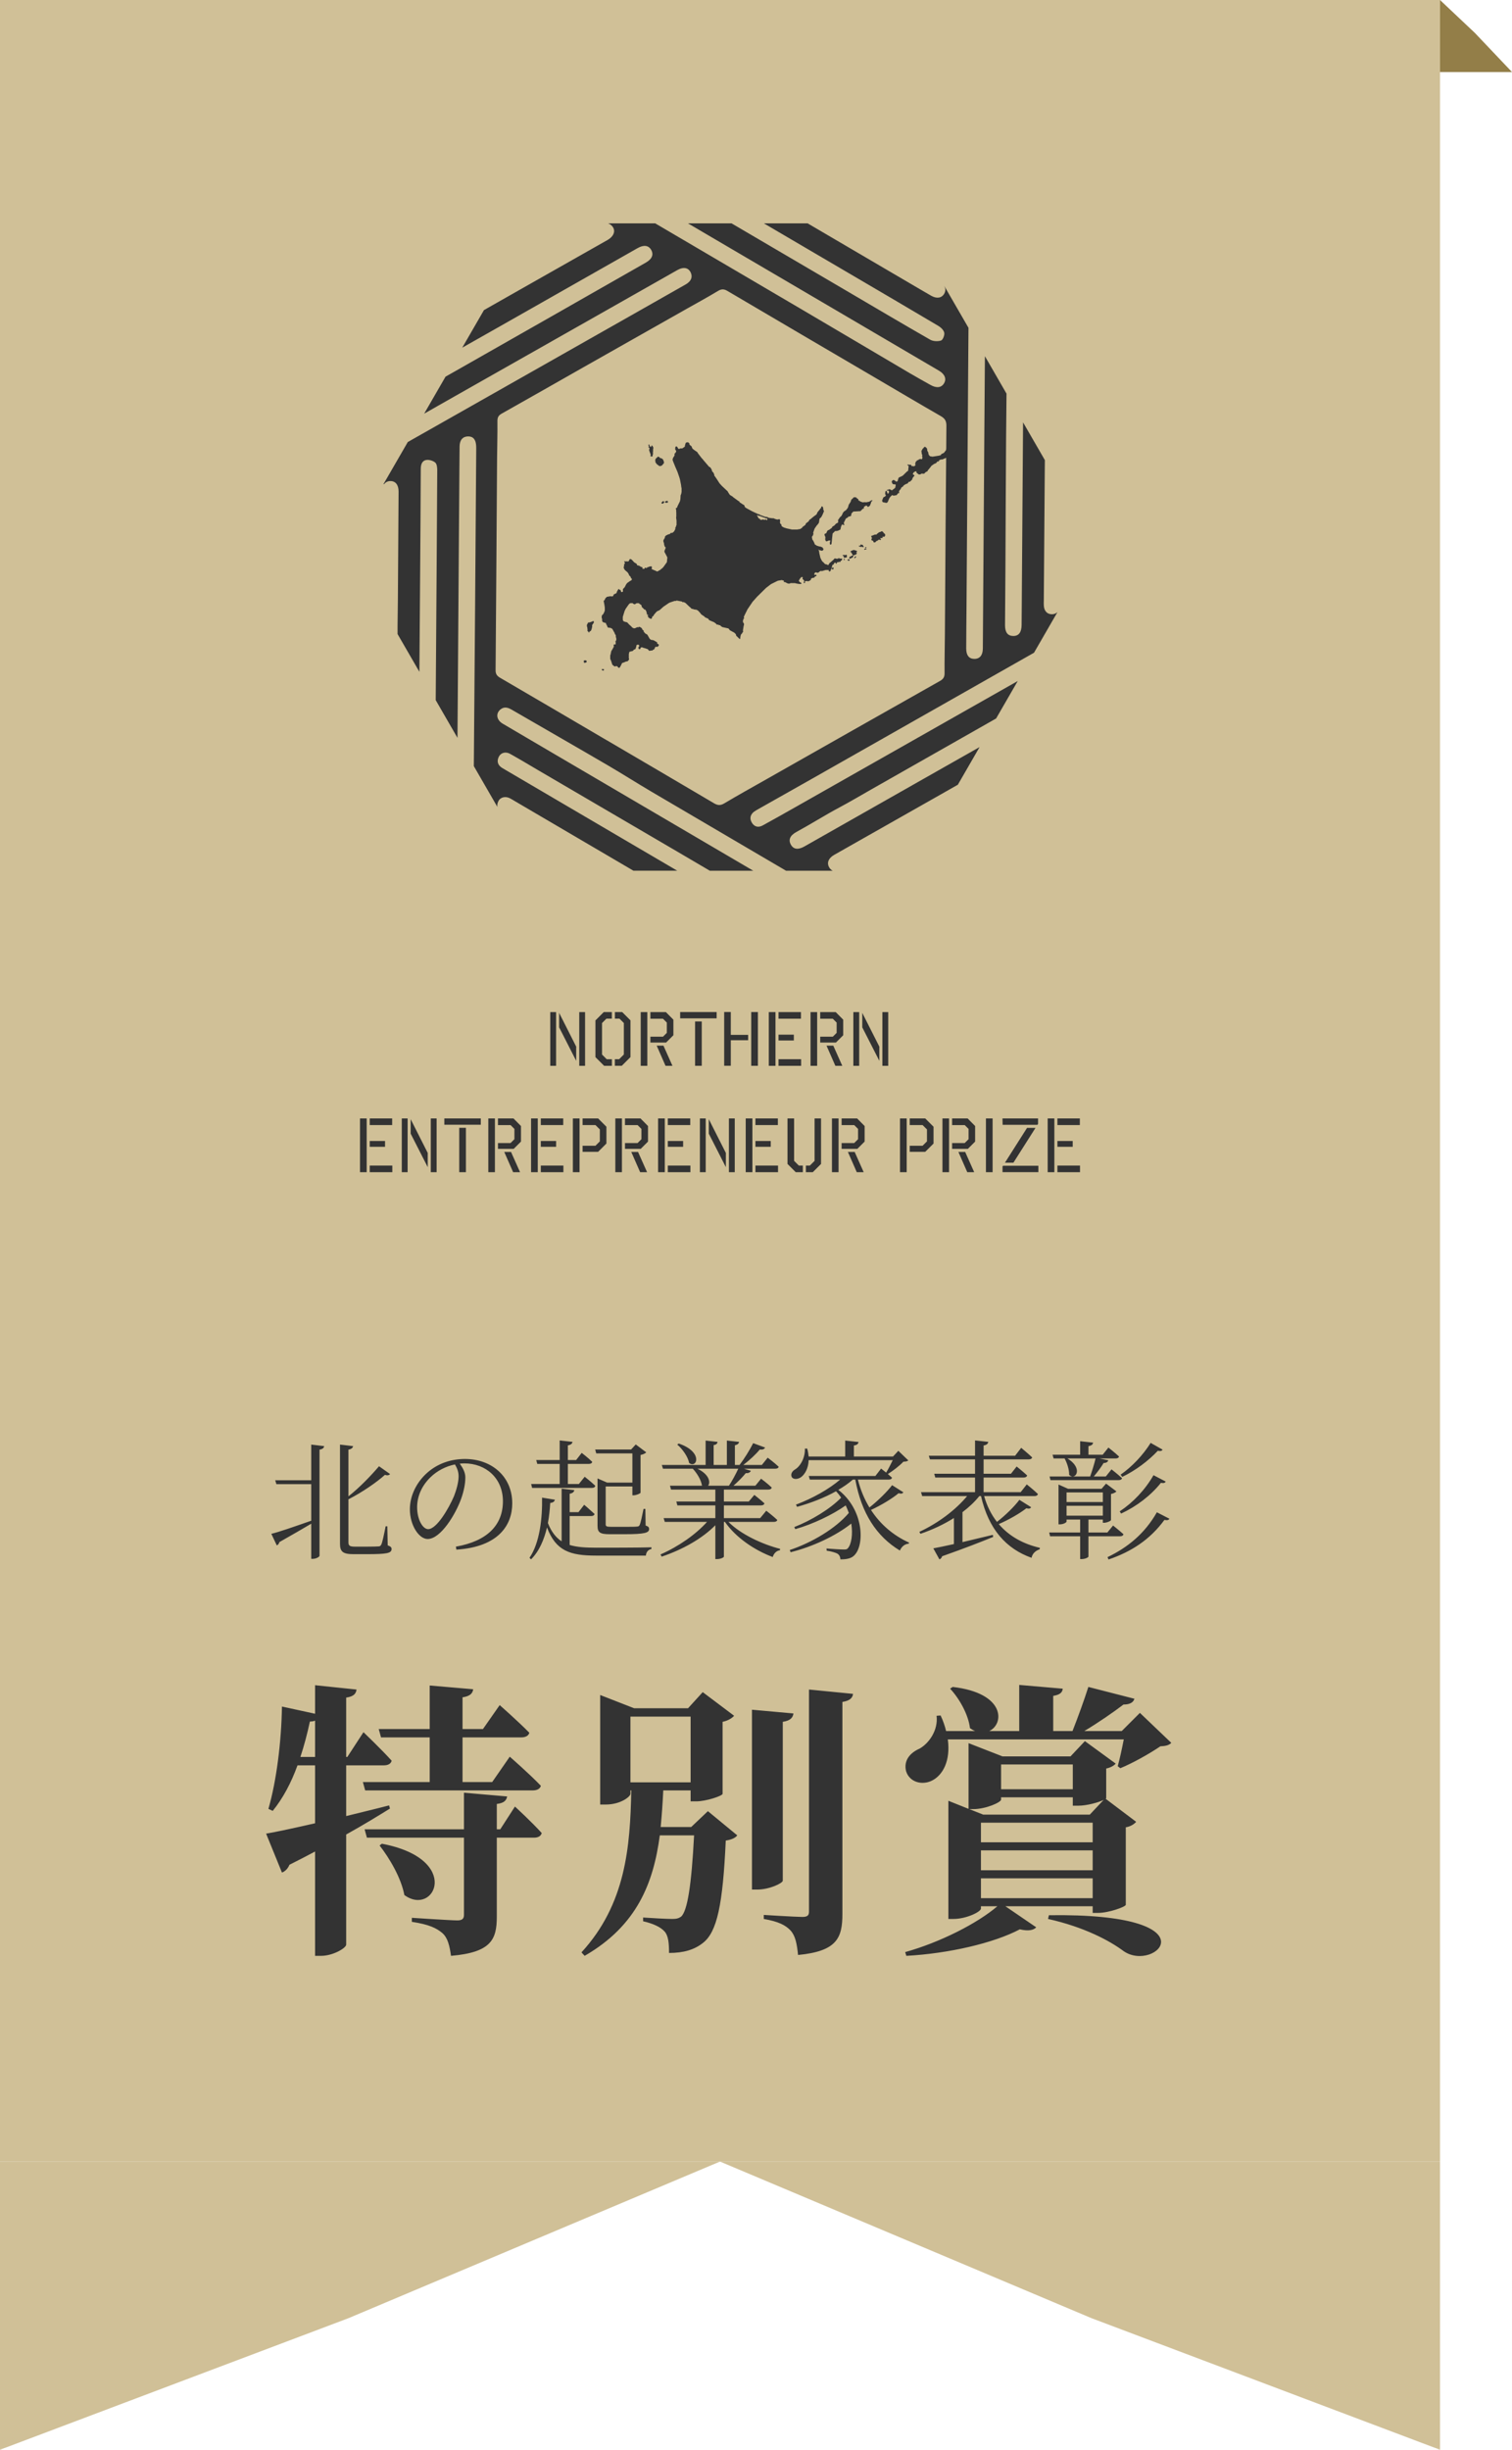 <svg width="210" height="340" viewBox="0 0 210 340" fill="none" xmlns="http://www.w3.org/2000/svg">
<path d="M200 300H100L151.589 321.733L200 340V300Z" fill="#D0C097"/>
<path d="M0 300H100L48.411 321.733L0 340V300Z" fill="#D0C097"/>
<path d="M200 10L210 10L204.841 4.567L200 6.67572e-06L200 10Z" fill="#937E48"/>
<rect width="200" height="300" fill="#D0C097"/>
<path d="M52.92 241.129L52.6 239.969H59.68V233.929L65.72 234.449C65.64 235.009 65.32 235.409 64.24 235.569V239.969H67.08L69.4 236.649C69.4 236.649 72 238.929 73.52 240.489C73.4 240.929 72.96 241.129 72.4 241.129H64.24V247.329H68.36L70.8 243.809C70.8 243.809 73.56 246.209 75.12 247.849C75 248.289 74.56 248.489 74 248.489H50.72L50.4 247.329H59.68V241.129H52.92ZM41.72 243.849H43.76V238.809C43.56 238.889 43.32 238.929 43.04 238.929C42.68 240.609 42.24 242.289 41.72 243.849ZM54.04 250.569L54.16 251.009C52.6 251.969 50.6 253.209 48.08 254.609V269.889C48.08 270.369 46.24 271.449 44.6 271.449H43.76V256.969C42.64 257.569 41.48 258.169 40.2 258.809C40 259.329 39.6 259.729 39.16 259.889L36.96 254.489C38.36 254.249 40.8 253.729 43.76 253.049V245.009H41.32C40.44 247.449 39.28 249.609 37.88 251.329L37.28 251.049C38.4 247.169 39.08 241.769 39.16 236.849L43.76 237.849V233.889L49.52 234.489C49.44 235.049 49.16 235.449 48.08 235.609V243.849H48.24L50.48 240.409C50.48 240.409 53 242.809 54.4 244.369C54.28 244.809 53.88 245.009 53.32 245.009H48.08V252.049C50 251.569 52.04 251.089 54.04 250.569ZM52.72 256.129L53.04 255.889C64.24 258.009 60.36 266.089 56.16 263.009C55.72 260.649 54.12 257.929 52.72 256.129ZM69.48 253.889L71.52 250.729C71.52 250.729 73.92 252.929 75.24 254.409C75.12 254.849 74.72 255.049 74.16 255.049H69V266.009C69 269.169 68.24 270.969 62.64 271.449C62.44 270.049 62.2 268.969 61.44 268.289C60.64 267.609 59.6 267.089 57.2 266.729V266.169C57.2 266.169 62.56 266.529 63.52 266.529C64.2 266.529 64.44 266.289 64.44 265.769V255.049H50.96L50.64 253.889H64.44V248.809L70.44 249.329C70.32 249.929 69.96 250.249 69 250.369V253.889H69.48ZM87.56 238.249V247.369H95.92V238.249H87.56ZM96 253.569L98.32 251.369L102.4 254.729C102.12 255.089 101.6 255.329 100.8 255.449C100.4 264.289 99.6 268.129 97.64 269.649C96.44 270.609 94.92 271.049 92.92 271.049C92.92 269.729 92.84 268.689 92.32 268.089C91.76 267.449 90.72 266.969 89.32 266.649V266.129C90.52 266.209 92.56 266.329 93.36 266.329C93.96 266.329 94.24 266.249 94.6 266.009C95.48 265.209 96.04 261.609 96.4 254.729H91.64C90.76 261.329 88.48 267.249 81.2 271.449L80.76 270.969C86.92 264.249 87.52 256.329 87.68 248.489H87.56V248.969C87.56 249.329 86.24 250.449 84.12 250.449H83.36V235.249L88.08 237.089H95.56L97.6 234.849L101.96 238.129C101.72 238.409 101.16 238.809 100.36 238.969V248.969C100.32 249.249 98.08 250.009 96.68 250.009H95.92V248.489H92.12C92.04 250.209 91.92 251.929 91.76 253.569H96ZM108.72 238.969V261.009C108.72 261.369 106.84 262.249 105.2 262.249H104.44V237.289L110.2 237.809C110.12 238.369 109.8 238.809 108.72 238.969ZM112.36 234.489L118.48 235.089C118.4 235.689 118 236.049 117 236.209V265.649C117 268.969 116.24 270.809 110.84 271.329C110.68 269.769 110.48 268.689 109.8 267.929C109.12 267.209 108.16 266.689 106.08 266.329V265.769C106.08 265.769 110.52 266.049 111.44 266.049C112.12 266.049 112.36 265.849 112.36 265.329V234.489ZM156.08 241.409H131.64C132.04 244.369 130.96 246.369 129.44 247.129C128.08 247.809 126.32 247.369 125.84 245.809C125.48 244.289 126.44 243.249 127.72 242.689C129 241.969 130.32 240.169 130.08 238.129L130.64 238.089C131 238.849 131.24 239.569 131.4 240.249H135.44C135.2 240.169 134.96 240.009 134.72 239.849C134.48 237.889 133.2 235.689 131.96 234.369L132.32 234.129C139.64 234.969 139.52 239.249 137.4 240.249H141.56V233.849L147.6 234.369C147.56 234.849 147.28 235.209 146.28 235.369V240.249H148.96C149.72 238.329 150.6 235.889 151.16 234.129L157.56 235.769C157.4 236.289 156.92 236.569 156.04 236.569C154.68 237.609 152.6 239.049 150.6 240.249H155.8L158.32 237.729L162.68 241.889C162.36 242.209 161.96 242.329 161.16 242.369C159.76 243.329 157.36 244.689 155.6 245.409L155.24 245.129C155.52 244.129 155.84 242.649 156.08 241.409ZM136.24 260.689V263.449H151.76V260.689H136.24ZM135.12 251.089H134.64L136.56 251.849H151.36L153.28 249.809C152.56 250.169 150.92 250.609 149.8 250.609H149V249.449H139.04V249.769C139.04 250.129 136.96 251.089 135.12 251.089ZM149 244.889H139.04V248.329H149V244.889ZM151.76 256.809H136.24V259.569H151.76V256.809ZM151.76 255.689V252.969H136.24V255.689H151.76ZM151.76 264.569H139.64L143.92 267.489C143.56 267.889 142.84 268.049 141.64 267.769C138 269.689 131.76 271.129 125.88 271.449L125.72 270.929C130.6 269.569 135.76 266.929 138.52 264.569H136.24V264.889C136.24 265.329 134.24 266.329 132.4 266.329H131.72V249.929L134.52 251.049V241.929L139.24 243.769H148.68L150.68 241.649L154.96 244.769C154.76 245.009 154.28 245.329 153.64 245.449V249.569C153.64 249.609 153.6 249.649 153.56 249.649L157.8 252.849C157.56 253.129 157.08 253.489 156.36 253.609V264.369C156.32 264.649 154 265.489 152.52 265.489H151.76V264.569ZM145.56 266.329L145.68 265.809C168.88 265.489 160.52 273.849 156.08 270.809C154.16 269.369 150.6 267.449 145.56 266.329Z" fill="#333333"/>
<path d="M43.228 205.442V200.492L45.028 200.708C44.974 200.942 44.848 201.122 44.38 201.194V215.918C44.38 216.08 43.876 216.35 43.462 216.35H43.228V211.472C42.13 212.12 40.654 212.984 38.8 214.028C38.764 214.226 38.62 214.424 38.44 214.478L37.684 212.876C38.638 212.66 40.87 211.886 43.228 211.058V205.982H38.386L38.224 205.442H43.228ZM53.794 211.832L53.848 214.478C54.262 214.622 54.388 214.766 54.388 214.982C54.388 215.576 53.722 215.702 50.932 215.702H49.096C47.638 215.702 47.224 215.36 47.224 214.28V200.492L49.042 200.708C49.006 200.924 48.826 201.122 48.394 201.194V207.674C49.978 206.432 51.58 204.74 52.642 203.498L54.172 204.578C54.046 204.758 53.776 204.812 53.47 204.686C52.354 205.694 50.338 207.098 48.394 208.088V214.046C48.394 214.496 48.538 214.658 49.294 214.658H50.968C51.76 214.658 52.336 214.64 52.606 214.622C52.768 214.604 52.858 214.55 52.948 214.388C53.092 214.136 53.344 212.948 53.56 211.832H53.794ZM63.694 204.902C63.694 204.254 63.496 203.786 63.19 203.246C61.93 203.498 60.706 204.128 59.788 205.028C58.636 206.144 57.934 207.602 57.934 209.186C57.934 210.914 58.726 212.228 59.464 212.228C60.652 212.228 62.308 209.384 63.046 207.674C63.388 206.81 63.694 205.712 63.694 204.902ZM63.388 215.072L63.316 214.658C67.726 213.884 69.85 211.616 69.85 208.358C69.85 205.154 67.474 203.102 64.504 203.102C64.288 203.102 64.072 203.12 63.856 203.138C64.27 203.714 64.63 204.344 64.63 205.046C64.63 205.91 64.432 206.918 64.072 207.944C63.316 210.104 61.228 213.596 59.392 213.596C58.186 213.596 56.926 211.688 56.926 209.474C56.926 207.656 57.79 205.784 59.32 204.416C60.796 203.102 62.65 202.49 64.576 202.49C68.284 202.49 71.146 204.92 71.146 208.646C71.146 211.634 69.274 214.694 63.388 215.072ZM87.832 201.716H82.81L82.666 201.176H87.652L88.3 200.474L89.758 201.572C89.632 201.716 89.326 201.86 88.966 201.932V207.17C88.948 207.278 88.372 207.53 88.012 207.53H87.832V206.306H84.124V211.544C84.124 211.832 84.214 211.904 84.898 211.904H86.752C87.58 211.904 88.246 211.904 88.498 211.868C88.696 211.85 88.75 211.814 88.84 211.652C88.984 211.346 89.182 210.41 89.38 209.42H89.632L89.668 211.724C90.064 211.85 90.154 211.994 90.154 212.21C90.154 212.732 89.578 212.93 86.716 212.93H84.7C83.296 212.93 82.99 212.678 82.99 211.742V205.19L84.322 205.766H87.832V201.716ZM73.774 205.964H77.734V203.174H74.62L74.476 202.634H77.734V199.916L79.516 200.114C79.48 200.348 79.3 200.528 78.868 200.6V202.634H80.02L80.794 201.644C80.794 201.644 81.712 202.346 82.252 202.886C82.216 203.084 82.036 203.174 81.784 203.174H78.868V205.964H80.398L81.208 204.956C81.208 204.956 82.108 205.658 82.684 206.216C82.63 206.414 82.468 206.504 82.216 206.504H73.9L73.774 205.964ZM79.12 210.41V214.424C80.11 214.73 81.334 214.802 82.846 214.802C84.592 214.802 88.678 214.802 90.478 214.748V214.982C89.992 215.072 89.74 215.45 89.704 215.9H82.792C79.156 215.9 77.212 215.252 75.97 211.994C75.574 213.65 74.926 215.252 73.756 216.422L73.54 216.206C74.962 214.136 75.34 210.698 75.286 207.854L77.068 208.142C77.014 208.394 76.816 208.556 76.42 208.592C76.366 209.474 76.276 210.446 76.096 211.382C76.582 212.606 77.212 213.398 78.004 213.92V206.612L79.768 206.81C79.714 207.044 79.57 207.242 79.12 207.314V209.87H80.344L81.136 208.844C81.136 208.844 82.018 209.6 82.576 210.122C82.522 210.32 82.36 210.41 82.108 210.41H79.12ZM94.06 200.492L94.276 200.348C97.714 201.518 96.796 203.858 95.716 203.048C95.554 202.184 94.78 201.086 94.06 200.492ZM102.538 203.84H96.868C98.542 204.65 98.704 205.766 98.344 206.198H101.242C101.71 205.496 102.196 204.578 102.538 203.84ZM107.47 211.22H101.17C102.862 212.93 105.868 214.334 108.352 214.964L108.316 215.162C107.866 215.216 107.47 215.576 107.326 216.098C104.806 215.162 102.196 213.398 100.684 211.22H100.54V216.044C100.54 216.134 100.144 216.386 99.55 216.386H99.352V211.688C97.516 213.542 94.834 215.054 91.9 216.044L91.738 215.738C94.276 214.622 96.652 212.948 98.2 211.22H92.332L92.17 210.698H99.352V208.934H94.078L93.934 208.394H99.352V206.738H93.196L93.052 206.198H97.498C97.39 205.406 96.796 204.452 96.22 203.84H92.08L91.918 203.318H98.002V199.934L99.658 200.114C99.64 200.348 99.478 200.51 99.118 200.564V203.318H100.954V199.934L102.646 200.114C102.61 200.348 102.448 200.51 102.07 200.582V203.318H102.718C103.384 202.436 104.14 201.23 104.608 200.294L106.264 200.906C106.156 201.122 105.922 201.23 105.526 201.176C104.968 201.86 104.086 202.67 103.24 203.318H105.814L106.624 202.31C106.624 202.31 107.56 203.012 108.154 203.57C108.1 203.768 107.92 203.84 107.668 203.84H103.33L104.284 204.128C104.194 204.344 103.96 204.488 103.582 204.452C103.15 204.992 102.502 205.64 101.872 206.198H104.914L105.706 205.226C105.706 205.226 106.624 205.91 107.182 206.45C107.146 206.648 106.966 206.738 106.714 206.738H100.54V208.394H103.996L104.77 207.476C104.77 207.476 105.616 208.142 106.174 208.646C106.12 208.844 105.94 208.934 105.688 208.934H100.54V210.698H105.58L106.426 209.672C106.426 209.672 107.362 210.392 107.956 210.95C107.902 211.148 107.722 211.22 107.47 211.22ZM123.904 206.126L125.47 207.116C125.344 207.296 125.182 207.35 124.804 207.242C123.922 207.98 122.41 208.898 120.97 209.564C122.284 211.598 124.12 213.128 126.262 214.1L126.208 214.244C125.686 214.28 125.236 214.622 124.984 215.198C121.726 213.236 119.638 209.996 118.792 205.352H118.45C117.856 205.874 117.172 206.342 116.434 206.774C119.98 209.528 120.088 214.334 118.72 215.792C118.36 216.224 117.73 216.44 116.722 216.422C116.704 216.044 116.56 215.81 116.344 215.648C116.11 215.504 115.462 215.306 114.814 215.216L114.796 214.91C115.534 214.982 116.83 215.054 117.262 215.054C117.496 215.054 117.658 215.018 117.766 214.874C118.252 214.298 118.468 212.966 118.234 211.454C116.11 213.146 112.906 214.658 109.81 215.432L109.684 215.126C112.762 214.1 116.074 212.138 117.892 209.978C117.766 209.636 117.622 209.276 117.46 208.934C115.66 210.212 112.924 211.526 110.458 212.228L110.314 211.94C112.636 211.04 115.318 209.42 116.83 207.854C116.614 207.548 116.38 207.242 116.11 206.972C114.508 207.872 112.636 208.592 110.71 209.132L110.548 208.826C112.852 207.962 115.12 206.684 116.686 205.352H112.474L112.33 204.848H121.582L122.374 203.822C122.374 203.822 122.698 204.074 123.076 204.38C123.364 203.912 123.724 203.21 123.994 202.652H112.312C112.276 203.822 111.772 204.614 111.286 204.992C110.836 205.316 110.188 205.388 109.954 204.974C109.792 204.596 110.008 204.2 110.386 203.966C111.124 203.552 111.844 202.346 111.79 201.05H112.114C112.222 201.446 112.276 201.806 112.312 202.148H117.388V199.934L119.242 200.132C119.206 200.384 119.026 200.564 118.594 200.618V202.148H124.03L124.768 201.356L126.154 202.688C126.028 202.814 125.83 202.85 125.47 202.868C124.948 203.426 124.012 204.146 123.31 204.578C123.508 204.74 123.706 204.92 123.886 205.082C123.85 205.28 123.67 205.352 123.418 205.352H119.152C119.512 206.774 120.052 208.07 120.754 209.222C121.942 208.286 123.238 207.008 123.904 206.126ZM141.58 208.16L143.218 209.186C143.092 209.366 142.93 209.438 142.552 209.33C141.652 210.032 140.14 210.914 138.718 211.526C140.176 213.236 142.156 214.298 144.424 214.82L144.406 215.018C143.794 215.234 143.38 215.63 143.272 216.206C139.762 214.964 137.296 212.246 136.252 207.638H136.018C135.37 208.448 134.578 209.186 133.678 209.87V214.028C134.974 213.722 136.414 213.38 137.89 213.02L137.944 213.308C136.306 213.974 134.02 214.874 130.852 215.99C130.798 216.206 130.636 216.368 130.474 216.422L129.628 214.892C130.258 214.784 131.266 214.568 132.49 214.298V210.68C131.104 211.562 129.52 212.3 127.846 212.876L127.684 212.606C130.33 211.382 132.76 209.528 134.326 207.638H128.08L127.918 207.098H135.424V205.064H129.898L129.754 204.542H135.424V202.544H129.16L128.998 202.04H135.424V199.916L137.26 200.114C137.224 200.366 137.044 200.546 136.612 200.618V202.04H140.986L141.832 200.942C141.832 200.942 142.768 201.716 143.362 202.274C143.308 202.454 143.128 202.544 142.894 202.544H136.612V204.542H140.41L141.202 203.534C141.202 203.534 142.084 204.236 142.66 204.776C142.606 204.974 142.426 205.064 142.174 205.064H136.612V207.098H141.76L142.606 206.018C142.606 206.018 143.56 206.774 144.154 207.35C144.1 207.548 143.938 207.638 143.686 207.638H136.684C137.08 209.042 137.692 210.23 138.466 211.22C139.636 210.32 140.932 209.042 141.58 208.16ZM159.814 200.258L161.47 201.194C161.362 201.374 161.2 201.428 160.804 201.356C159.508 202.742 157.708 204.092 155.872 204.974L155.638 204.668C157.24 203.552 158.752 201.95 159.814 200.258ZM155.71 210.068L155.512 209.762C157.384 208.52 159.04 206.774 160.21 204.74L161.902 205.622C161.794 205.82 161.632 205.874 161.236 205.802C159.832 207.566 157.87 209.06 155.71 210.068ZM152.164 202.418H148.258C150.076 203.534 149.68 204.866 149.014 204.92H151.408C151.678 204.164 151.984 203.174 152.164 202.418ZM145.9 205.424L145.774 204.92H148.942C148.798 204.902 148.636 204.83 148.492 204.686C148.51 203.93 148.186 203.012 147.862 202.418H146.332L146.188 201.896H150.022V200.024L151.822 200.222C151.786 200.474 151.606 200.636 151.174 200.708V201.896H153.154L153.946 200.906C153.946 200.906 154.846 201.608 155.422 202.148C155.368 202.328 155.206 202.418 154.954 202.418H152.704L153.928 202.67C153.874 202.886 153.658 203.048 153.28 203.048C152.938 203.624 152.416 204.326 151.912 204.92H153.586L154.378 203.93C154.378 203.93 155.278 204.632 155.836 205.154C155.8 205.334 155.62 205.424 155.368 205.424H145.9ZM148.132 208.988V210.356H153.172V208.988H148.132ZM153.172 207.134H148.132V208.466H153.172V207.134ZM155.566 213.218H151.174V216.044C151.174 216.116 150.778 216.386 150.202 216.386H150.022V213.218H145.846L145.72 212.696H150.022V210.896H148.132V211.184C148.132 211.274 147.754 211.562 147.196 211.562H147.016V206.036L148.348 206.63H152.992L153.622 205.91L155.062 206.99C154.936 207.134 154.648 207.278 154.306 207.35V210.968C154.288 211.094 153.712 211.346 153.334 211.346H153.172V210.896H151.174V212.696H153.802L154.594 211.724C154.594 211.724 155.476 212.426 156.034 212.93C155.998 213.128 155.818 213.218 155.566 213.218ZM160.678 209.888L162.424 210.788C162.298 210.968 162.154 211.022 161.722 210.95C159.742 213.65 157.186 215.342 153.964 216.44L153.82 216.116C156.664 214.748 158.986 212.84 160.678 209.888Z" fill="#333333"/>
<g clip-path="url(#clip0_108_846)">
<path d="M76.424 140.468H77.234V147.925H76.424V140.468ZM77.658 140.576L80.027 145.26V147.23L77.658 142.585V140.571V140.576ZM81.261 147.925H80.451V140.468H81.261V147.925Z" fill="#333333"/>
<path d="M83.848 140.463H84.978V141.38H84.223L83.614 141.988V146.357L84.266 147.009H84.984V147.926H83.908L82.701 146.721V141.619L83.853 140.468L83.848 140.463ZM85.402 141.38V140.463H86.413L87.565 141.614V146.715L86.359 147.92H85.397V147.003H85.995L86.647 146.352V141.983L86.038 141.375H85.397L85.402 141.38Z" fill="#333333"/>
<path d="M88.989 140.468H89.908V147.925H88.989V140.468ZM90.332 141.396V140.468H92.484L93.527 141.521V143.681L92.516 144.69H90.332V143.882H92.082L92.614 143.35V141.922L92.082 141.39H90.332V141.396ZM91.207 145.125H92.147L93.397 147.925H92.435L91.207 145.125Z" fill="#333333"/>
<path d="M99.533 141.337H94.467V140.463H99.533V141.337ZM96.538 141.766H97.467V147.92H96.538V141.766Z" fill="#333333"/>
<path d="M101.5 143.627H103.908V144.37H101.5V147.914H100.582V140.457H101.5V143.621V143.627ZM105.266 147.92H104.337V140.462H105.266V147.92Z" fill="#333333"/>
<path d="M106.777 140.468H107.707V147.925H106.777V140.468ZM111.245 141.385H108.13V140.468H111.245V141.385ZM108.13 143.599H110.255V144.408H108.13V143.599ZM108.13 147.008H111.266V147.925H108.13V147.008Z" fill="#333333"/>
<path d="M112.576 140.468H113.495V147.925H112.576V140.468ZM113.919 141.396V140.468H116.071L117.114 141.521V143.681L116.103 144.69H113.919V143.882H115.669L116.201 143.35V141.922L115.669 141.39H113.919V141.396ZM114.794 145.125H115.734L116.984 147.925H116.022L114.794 145.125Z" fill="#333333"/>
<path d="M118.522 140.468H119.332V147.925H118.522V140.468ZM119.761 140.576L122.13 145.26V147.23L119.761 142.585V140.571V140.576ZM123.364 147.925H122.554V140.468H123.364V147.925Z" fill="#333333"/>
<path d="M50 155.226H50.929V162.683H50V155.226ZM54.467 156.143H51.353V155.226H54.467V156.143ZM51.353 158.357H53.478V159.166H51.353V158.357ZM51.353 161.766H54.489V162.683H51.353V161.766Z" fill="#333333"/>
<path d="M55.804 155.226H56.614V162.683H55.804V155.226ZM57.038 155.334L59.408 160.018V161.988L57.038 157.342V155.329V155.334ZM60.641 162.683H59.831V155.226H60.641V162.683Z" fill="#333333"/>
<path d="M66.777 156.099H61.712V155.226H66.777V156.099ZM63.783 156.528H64.712V162.683H63.783V156.528Z" fill="#333333"/>
<path d="M67.821 155.226H68.739V162.683H67.821V155.226ZM69.163 156.154V155.226H71.315L72.359 156.279V158.439L71.348 159.448H69.163V158.64H70.913L71.446 158.108V156.68L70.913 156.148H69.163V156.154ZM70.038 159.882H70.978L72.228 162.683H71.266L70.038 159.882Z" fill="#333333"/>
<path d="M73.761 155.226H74.69V162.683H73.761V155.226ZM78.228 156.143H75.114V155.226H78.228V156.143ZM75.114 158.357H77.239V159.166H75.114V158.357ZM75.114 161.766H78.25V162.683H75.114V161.766Z" fill="#333333"/>
<path d="M79.565 155.226H80.495V162.683H79.565V155.226ZM80.918 156.143V155.226H83.071L84.223 156.376V158.71L83.071 159.861H80.918V159.019H82.701L83.31 158.412V156.751L82.701 156.143H80.918Z" fill="#333333"/>
<path d="M85.462 155.226H86.38V162.683H85.462V155.226ZM86.804 156.154V155.226H88.957L90 156.279V158.439L88.989 159.448H86.804V158.64H88.554L89.087 158.108V156.68L88.554 156.148H86.804V156.154ZM87.679 159.882H88.62L89.87 162.683H88.908L87.679 159.882Z" fill="#333333"/>
<path d="M91.402 155.226H92.332V162.683H91.402V155.226ZM95.87 156.143H92.755V155.226H95.87V156.143ZM92.755 158.357H94.88V159.166H92.755V158.357ZM92.755 161.766H95.891V162.683H92.755V161.766Z" fill="#333333"/>
<path d="M97.207 155.226H98.016V162.683H97.207V155.226ZM98.446 155.334L100.815 160.018V161.988L98.446 157.342V155.329V155.334ZM102.049 162.683H101.239V155.226H102.049V162.683Z" fill="#333333"/>
<path d="M103.571 155.226H104.5V162.683H103.571V155.226ZM108.038 156.143H104.924V155.226H108.038V156.143ZM104.924 158.357H107.049V159.166H104.924V158.357ZM104.924 161.766H108.06V162.683H104.924V161.766Z" fill="#333333"/>
<path d="M110.94 161.766H111.505V162.683H110.516L109.375 161.543V155.226H110.293V161.114L110.946 161.766H110.94ZM114.033 161.543L112.891 162.683H111.929V161.766H112.484L113.136 161.114V155.226H114.033V161.543Z" fill="#333333"/>
<path d="M115.549 155.226H116.467V162.683H115.549V155.226ZM116.891 156.154V155.226H119.043L120.087 156.279V158.439L119.076 159.448H116.891V158.64H118.641L119.174 158.108V156.68L118.641 156.148H116.891V156.154ZM117.766 159.882H118.706L119.956 162.683H118.995L117.766 159.882Z" fill="#333333"/>
<path d="M125 155.226H125.929V162.683H125V155.226ZM126.353 156.143V155.226H128.505L129.658 156.376V158.71L128.505 159.861H126.353V159.019H128.136L128.745 158.412V156.751L128.136 156.143H126.353Z" fill="#333333"/>
<path d="M130.897 155.226H131.815V162.683H130.897V155.226ZM132.239 156.154V155.226H134.391L135.435 156.279V158.439L134.424 159.448H132.239V158.64H133.989L134.522 158.108V156.68L133.989 156.148H132.239V156.154ZM133.114 159.882H134.054L135.304 162.683H134.342L133.114 159.882Z" fill="#333333"/>
<path d="M137.864 155.226H136.935V162.683H137.864V155.226Z" fill="#333333"/>
<path d="M144.174 155.991L144.087 156.11H139.255L139.234 155.226H144.174V155.991ZM139.234 161.923L139.31 161.793H144.217V162.678H139.239V161.923H139.234ZM140.75 161.37H139.576L142.647 156.534H143.821L140.75 161.37Z" fill="#333333"/>
<path d="M145.511 155.226H146.44V162.683H145.511V155.226ZM149.978 156.143H146.864V155.226H149.978V156.143ZM146.864 158.357H148.989V159.166H146.864V158.357ZM146.864 161.766H150V162.683H146.864V161.766Z" fill="#333333"/>
<path d="M90.103 61.839H90.136C90.136 61.839 90.098 61.872 90.098 61.899V61.931C90.098 61.931 90.103 61.964 90.114 61.98L90.125 61.991C90.092 61.991 90.06 62.018 90.06 62.056C90.06 62.094 90.087 62.121 90.125 62.121H90.163L90.174 62.132L90.207 62.165C90.207 62.165 90.207 62.165 90.212 62.165L90.158 62.474C90.158 62.474 90.158 62.496 90.158 62.507L90.391 63.147L90.359 63.18C90.359 63.18 90.337 63.207 90.337 63.223V63.256C90.337 63.256 90.342 63.288 90.359 63.305L90.391 63.337C90.391 63.337 90.418 63.353 90.435 63.353H90.56C90.56 63.353 90.592 63.348 90.603 63.337L90.636 63.305C90.636 63.305 90.658 63.267 90.652 63.245L90.63 63.147L90.679 63.077C90.679 63.077 90.69 63.055 90.69 63.039V62.854C90.69 62.854 90.685 62.822 90.668 62.805L90.69 62.762C90.69 62.751 90.696 62.746 90.696 62.735L90.712 62.279L90.745 62.203C90.745 62.203 90.755 62.165 90.745 62.149L90.69 62.013L90.62 61.894C90.62 61.894 90.62 61.894 90.614 61.888C90.614 61.888 90.614 61.888 90.614 61.883L90.582 61.85C90.582 61.85 90.516 61.823 90.489 61.85L90.457 61.883C90.457 61.883 90.429 61.948 90.457 61.975L90.467 61.986V61.997L90.446 62.018H90.342L90.332 62.008C90.332 62.008 90.321 61.997 90.315 61.997C90.315 61.991 90.31 61.98 90.304 61.975L90.272 61.942L90.228 61.899C90.228 61.866 90.207 61.839 90.179 61.834C90.207 61.828 90.228 61.801 90.228 61.774C90.228 61.736 90.201 61.709 90.163 61.709H90.103C90.065 61.709 90.038 61.736 90.038 61.774C90.038 61.812 90.065 61.839 90.103 61.839Z" fill="#333333"/>
<path d="M133.842 61.47L133.81 61.41C133.81 61.41 133.799 61.394 133.793 61.389L133.641 61.258C133.641 61.258 133.636 61.253 133.63 61.247L133.342 61.128C133.342 61.128 133.293 61.128 133.272 61.144L133.261 61.155L133.011 61.128C133.011 61.128 132.978 61.128 132.967 61.139L132.946 61.155L132.625 61.236L132.478 61.247H132.451C132.413 61.247 132.386 61.275 132.386 61.312V61.334L132.342 61.454L132.332 61.497L132.293 61.535L132.092 61.595C132.092 61.595 132.071 61.606 132.065 61.611L131.973 61.703C131.973 61.703 131.962 61.719 131.957 61.725L131.935 61.785L131.853 61.91L131.761 61.931H131.739C131.701 61.931 131.674 61.958 131.674 61.996V62.029L131.587 62.116H131.554C131.516 62.116 131.489 62.143 131.489 62.181V62.197L131.446 62.279C131.446 62.279 131.44 62.295 131.44 62.3L131.429 62.392C131.429 62.392 131.429 62.42 131.435 62.431L131.446 62.458H131.435C131.435 62.458 131.397 62.468 131.38 62.485L131.141 62.8C131.141 62.8 131.136 62.81 131.13 62.821V62.838H131.125L130.832 62.984H130.815C130.783 62.984 130.75 63.011 130.75 63.044C130.717 63.044 130.69 63.071 130.69 63.109V63.142L130.663 63.174L130.402 63.239C130.402 63.239 130.397 63.239 130.391 63.239L130.359 63.25L129.511 63.38L129.272 63.337L129.168 63.321L128.962 63.087L128.978 63.033C128.978 63.033 128.978 62.984 128.962 62.968L128.918 62.924V62.914L128.929 62.903C128.929 62.903 128.957 62.854 128.94 62.827L128.777 62.523L128.766 62.49L128.788 62.452C128.788 62.452 128.799 62.409 128.788 62.387L128.75 62.333L128.734 62.23C128.734 62.23 128.723 62.203 128.712 62.192L128.527 62.034C128.527 62.034 128.5 62.018 128.484 62.018H128.424C128.424 62.018 128.391 62.023 128.38 62.04L128.288 62.132C128.288 62.132 128.283 62.138 128.277 62.143L128.201 62.268H128.174C128.136 62.268 128.109 62.295 128.109 62.333V62.349L128.06 62.458L127.995 62.539C127.995 62.539 127.978 62.572 127.978 62.588L128.022 62.99C128.022 62.99 128.022 63.006 128.027 63.011L128.098 63.152L128.071 63.38C128.071 63.38 128.071 63.418 128.092 63.435L128.125 63.467C128.125 63.467 128.136 63.478 128.141 63.478L128.087 63.57C128.087 63.57 128.076 63.614 128.087 63.636L128.098 63.657L128.005 63.749L127.886 63.701C127.886 63.701 127.859 63.695 127.848 63.701L127.663 63.739C127.663 63.739 127.641 63.749 127.63 63.755L127.571 63.815C127.571 63.815 127.554 63.831 127.554 63.842L127.38 63.891C127.353 63.896 127.332 63.923 127.332 63.95V63.977C127.299 63.977 127.272 64.004 127.272 64.037H127.245C127.207 64.037 127.179 64.064 127.179 64.102V64.129L127.163 64.227L127.125 64.281C127.125 64.281 127.114 64.308 127.114 64.325L127.141 64.585L127.125 64.612L127.049 64.656L126.864 64.732C126.864 64.732 126.832 64.688 126.804 64.688H126.614L126.592 64.667V64.629C126.592 64.629 126.587 64.596 126.576 64.58L126.516 64.52C126.516 64.52 126.489 64.498 126.467 64.498H126.375C126.375 64.498 126.342 64.504 126.332 64.52L126.304 64.515C126.304 64.515 126.299 64.515 126.293 64.515H126.255L126.239 64.493C126.228 64.482 126.212 64.471 126.196 64.471C126.179 64.471 126.163 64.477 126.152 64.488L126.13 64.477C126.098 64.46 126.06 64.477 126.043 64.504C126.027 64.536 126.043 64.574 126.071 64.591L126.125 64.618L126.147 64.64L126.207 64.677L126.125 65.351L125.962 65.448C125.962 65.448 125.951 65.454 125.951 65.459L125.375 66.024L124.891 66.251H124.87C124.87 66.251 124.837 66.273 124.826 66.29L124.777 66.387C124.777 66.387 124.777 66.393 124.777 66.398L124.696 66.642C124.696 66.642 124.696 66.648 124.696 66.653L124.679 66.762L124.641 66.8L124.473 66.849L124.277 66.691C124.277 66.691 124.266 66.686 124.261 66.68L124.109 66.615C124.109 66.615 124.06 66.61 124.043 66.626L123.886 66.751C123.886 66.751 123.864 66.783 123.864 66.8V66.925C123.864 66.925 123.864 66.946 123.875 66.957L123.924 67.044V67.055V67.076C123.924 67.109 123.951 67.142 123.989 67.142C123.989 67.174 124.016 67.207 124.054 67.207H124.082L124.364 67.234L124.397 67.266L124.408 67.326L124.337 67.695L124.293 67.739L123.87 68.059H123.837C123.837 68.032 123.804 68.005 123.772 68.005H123.745C123.745 67.972 123.717 67.945 123.679 67.945H123.658L123.603 67.923H123.592L123.5 67.907C123.5 67.907 123.484 67.907 123.478 67.907L123.418 67.918C123.418 67.918 123.38 67.934 123.37 67.95L123.337 68.01V68.021C123.332 67.994 123.304 67.972 123.277 67.972H123.245C123.207 67.972 123.179 67.999 123.179 68.037C123.179 68.075 123.207 68.102 123.245 68.102H123.277C123.304 68.102 123.332 68.081 123.337 68.053C123.337 68.064 123.348 68.081 123.359 68.086L123.484 68.184L123.435 68.433L123.315 68.526H123.304L123.272 68.493L123.152 68.168C123.152 68.168 123.125 68.129 123.103 68.124C123.082 68.124 123.06 68.124 123.043 68.14L122.984 68.2C122.984 68.2 122.967 68.222 122.967 68.238L122.935 68.547C122.935 68.547 122.935 68.575 122.946 68.585L123.049 68.764L122.902 68.933L122.859 68.949L122.804 68.96C122.804 68.96 122.777 68.971 122.766 68.976L122.674 69.068C122.674 69.068 122.663 69.085 122.658 69.09L122.571 69.334L122.538 69.389C122.538 69.389 122.527 69.41 122.527 69.421V69.546C122.527 69.546 122.527 69.573 122.538 69.584L122.598 69.676C122.598 69.676 122.625 69.704 122.641 69.704L123.109 69.796H123.12C123.13 69.796 123.141 69.796 123.147 69.79L123.207 69.758C123.207 69.758 123.223 69.747 123.228 69.741L123.326 69.622C123.326 69.622 123.337 69.606 123.337 69.6L123.37 69.481L123.549 69.096L123.717 68.884L123.913 68.716H123.957L124 68.759C124 68.759 124.027 68.781 124.043 68.781H124.228C124.228 68.781 124.245 68.781 124.25 68.781L124.37 68.737C124.37 68.737 124.375 68.737 124.38 68.732L124.397 68.721H124.413L124.424 68.732C124.424 68.732 124.457 68.754 124.473 68.754C124.495 68.754 124.511 68.743 124.522 68.727L124.554 68.678L124.783 68.417L124.793 68.428C124.793 68.428 124.821 68.45 124.837 68.45C124.853 68.45 124.87 68.444 124.886 68.428C124.913 68.401 124.913 68.363 124.886 68.336L124.848 68.298L124.864 68.211L124.957 68.016L124.995 67.978C124.995 67.978 125.038 67.967 125.049 67.945L125.223 67.625L125.299 67.592L125.397 67.538C125.397 67.538 125.418 67.522 125.424 67.511L125.478 67.402L125.641 67.283L125.832 67.174L126.038 67.109C126.038 67.109 126.06 67.098 126.071 67.082L126.212 66.881L126.266 66.859H126.277H126.353C126.375 66.859 126.391 66.859 126.402 66.843L126.679 66.566C126.679 66.566 126.696 66.545 126.696 66.534L126.717 66.42L126.832 66.219L126.989 66.045C126.989 66.045 127.005 66.013 127.005 65.991C127.005 65.969 126.989 65.953 126.973 65.942L126.788 65.839V65.774L126.799 65.758C126.799 65.758 126.799 65.747 126.804 65.741L126.842 65.633L126.978 65.497L127.174 65.416H127.283V65.568C127.283 65.568 127.293 65.606 127.31 65.617L127.587 65.834C127.587 65.834 127.614 65.85 127.625 65.85H127.777C127.777 65.85 127.799 65.85 127.81 65.839L128.011 65.725H128.12L128.13 65.736C128.13 65.736 128.168 65.758 128.19 65.752L128.277 65.731C128.299 65.758 128.342 65.758 128.37 65.731L128.462 65.638C128.462 65.638 128.478 65.611 128.478 65.595L128.69 65.459L128.739 65.443H128.761C128.799 65.443 128.826 65.416 128.826 65.378V65.356L128.842 65.313L129.261 64.802L129.364 64.65L129.598 64.488H129.614C129.614 64.488 129.647 64.466 129.658 64.45L129.679 64.412L129.967 64.298C129.967 64.298 130.005 64.27 130.005 64.249H130.016L130.033 64.243C130.071 64.243 130.098 64.216 130.098 64.178V64.146L130.234 64.032L130.293 64.053C130.293 64.053 130.342 64.053 130.359 64.037L130.418 63.977C130.418 63.977 130.435 63.95 130.435 63.928V63.896L130.495 63.836L130.576 63.815L130.766 63.755L130.804 63.771C130.804 63.771 130.842 63.782 130.859 63.771L131.511 63.5L131.576 63.478V63.489C131.576 63.489 131.614 63.527 131.641 63.527C131.652 63.527 131.663 63.527 131.668 63.522C131.701 63.505 131.712 63.467 131.696 63.435L131.674 63.386V63.37L131.804 63.266C131.804 63.266 131.826 63.234 131.826 63.218L132.033 63.087L132.435 62.935H132.44C132.44 62.935 132.467 62.946 132.484 62.946L132.603 62.924H132.609C132.609 62.924 132.658 62.957 132.685 62.941L132.734 62.919H132.946L133.054 63C133.054 63 133.092 63.017 133.109 63.011L133.207 62.984L133.516 62.886C133.549 62.876 133.565 62.843 133.56 62.81V62.778L133.62 62.653L133.701 62.561C133.701 62.561 133.717 62.534 133.717 62.517V62.425C133.717 62.425 133.712 62.398 133.701 62.382L133.44 62.067L133.457 61.996L133.522 61.947L133.614 61.899C133.614 61.899 133.625 61.893 133.625 61.888L133.777 61.758C133.777 61.758 133.799 61.725 133.799 61.709V61.524C133.799 61.524 133.799 61.502 133.793 61.497" fill="#333333"/>
<path d="M91.027 64.161C91.027 64.199 91.054 64.227 91.092 64.227H91.098L91.158 64.346C91.158 64.346 91.168 64.362 91.174 64.368L91.293 64.471L91.457 64.596L91.582 64.682C91.582 64.682 91.603 64.693 91.62 64.693C91.62 64.693 91.63 64.693 91.636 64.693L91.886 64.633C91.886 64.633 91.908 64.623 91.918 64.617L91.978 64.558C91.978 64.558 91.995 64.53 91.995 64.514C92.011 64.514 92.027 64.509 92.038 64.498L92.071 64.465C92.071 64.465 92.087 64.438 92.087 64.416V64.395L92.114 64.384C92.114 64.384 92.125 64.378 92.13 64.373L92.19 64.313C92.19 64.313 92.212 64.286 92.212 64.27V64.112C92.212 64.112 92.212 64.096 92.212 64.091L92.087 63.781C92.087 63.781 92.076 63.765 92.071 63.76L91.978 63.667C91.978 63.667 91.962 63.657 91.957 63.651L91.739 63.57C91.739 63.57 91.728 63.57 91.723 63.57H91.658V63.559C91.658 63.559 91.652 63.526 91.636 63.51L91.576 63.45C91.576 63.45 91.565 63.44 91.56 63.44L91.435 63.38C91.435 63.38 91.38 63.374 91.359 63.391L91.266 63.483C91.266 63.483 91.25 63.505 91.25 63.521L91.163 63.564C91.163 63.564 91.147 63.575 91.136 63.586L91.049 63.716C91.049 63.716 91.049 63.722 91.043 63.727L91.005 63.814C91.005 63.814 91 63.836 91.005 63.846L91.038 64.15V64.178L91.027 64.161Z" fill="#333333"/>
<path d="M121.011 69.622C121.011 69.622 121.011 69.616 121.011 69.611L121.136 69.535C121.168 69.518 121.179 69.475 121.158 69.448C121.141 69.415 121.098 69.404 121.071 69.426L120.929 69.508H120.886C120.848 69.508 120.821 69.535 120.821 69.573V69.584L120.793 69.6L120.658 69.643L120.261 69.719H120.255C120.255 69.719 120.223 69.692 120.207 69.692L119.75 69.719C119.75 69.687 119.723 69.66 119.685 69.66H119.663L119.473 69.605C119.473 69.605 119.467 69.567 119.451 69.556L119.418 69.524C119.418 69.524 119.391 69.502 119.375 69.502H119.277L119.196 69.307V69.29C119.196 69.252 119.168 69.225 119.13 69.225H119.103L118.978 69.133V69.106C118.978 69.068 118.951 69.041 118.913 69.041H118.897L118.848 69.019C118.848 69.019 118.832 69.014 118.821 69.014H118.603C118.603 69.014 118.571 69.019 118.56 69.035L118.5 69.095C118.5 69.095 118.478 69.122 118.478 69.138L118.25 69.339C118.25 69.339 118.234 69.356 118.228 69.372L118.158 69.611L118.043 69.811L117.962 69.92L117.886 70.045C117.886 70.045 117.886 70.056 117.88 70.061L117.842 70.202L117.761 70.468L117.527 70.778C117.527 70.778 117.527 70.778 117.527 70.783C117.527 70.783 117.527 70.783 117.522 70.783L117.212 71C117.212 71 117.207 71 117.201 71.006L117.168 71.038C117.168 71.038 117.147 71.065 117.147 71.082V71.109L117.082 71.152C117.082 71.152 117.06 71.174 117.054 71.19L117.038 71.277L116.853 71.624L116.679 71.771C116.679 71.771 116.674 71.782 116.668 71.782L116.391 72.183C116.391 72.183 116.375 72.243 116.397 72.265L116.408 72.276V72.498L116.342 72.563L116.217 72.618L116.06 72.721C116.06 72.721 116.033 72.753 116.033 72.775L115.842 72.965L115.788 72.987C115.788 72.987 115.783 72.987 115.777 72.987L115.587 73.122C115.587 73.122 115.56 73.155 115.56 73.177V73.236L115.163 73.529L115.103 73.562L115.027 73.578C115.027 73.578 115 73.589 114.995 73.594L114.902 73.687C114.902 73.687 114.891 73.698 114.891 73.703L114.75 74.018L114.717 74.029L114.636 74.04C114.636 74.04 114.609 74.05 114.598 74.061L114.538 74.121C114.538 74.121 114.516 74.148 114.516 74.17V74.262C114.516 74.262 114.516 74.284 114.527 74.295L114.592 74.409L114.625 74.523C114.625 74.523 114.625 74.534 114.63 74.539L114.641 74.555L114.614 74.875C114.614 74.875 114.614 74.897 114.62 74.908L114.658 74.995L114.679 75.06C114.679 75.06 114.696 75.087 114.712 75.098L114.772 75.13C114.772 75.13 114.81 75.141 114.826 75.13L115.125 75.011H115.304L115.321 75.027L115.288 75.196L115.272 75.217C115.272 75.217 115.261 75.239 115.261 75.25V75.5C115.261 75.5 115.266 75.532 115.283 75.543L115.315 75.576C115.315 75.576 115.342 75.597 115.364 75.597C115.386 75.597 115.397 75.592 115.413 75.576L115.473 75.516C115.473 75.516 115.489 75.494 115.489 75.478L115.636 74.088L115.663 74.018L115.913 73.784C115.913 73.784 115.924 73.768 115.929 73.763L115.946 73.719L115.989 73.692L116.016 73.709C116.016 73.709 116.043 73.714 116.054 73.714L116.332 73.671C116.332 73.671 116.342 73.671 116.348 73.671L116.647 73.535H116.663C116.701 73.535 116.728 73.508 116.728 73.47V73.448L116.815 73.084L116.908 72.856L116.978 72.786L117.016 72.775L117.049 72.808L117.082 72.84C117.082 72.84 117.092 72.851 117.103 72.856C117.109 72.856 117.12 72.856 117.13 72.856H117.223C117.261 72.856 117.288 72.829 117.288 72.791C117.288 72.753 117.261 72.726 117.223 72.726H117.217C117.217 72.726 117.217 72.715 117.207 72.715L117.196 72.704L117.217 72.498L117.375 72.194L117.413 72.086L117.505 71.95C117.505 71.95 117.516 71.95 117.522 71.945L117.652 71.863C117.652 71.863 117.685 71.869 117.701 71.863C117.717 71.858 117.734 71.847 117.739 71.831L117.766 71.776L117.837 71.706L117.962 71.684C117.962 71.684 117.973 71.684 117.978 71.684L118.13 71.624H118.147C118.185 71.624 118.212 71.597 118.212 71.559V71.532L118.266 71.25L118.516 71L119.478 70.94H119.505C119.543 70.94 119.571 70.913 119.571 70.875V70.854L119.598 70.843C119.598 70.843 119.609 70.837 119.614 70.832L119.799 70.647C119.799 70.647 119.815 70.62 119.821 70.604H119.913C119.951 70.604 119.978 70.577 119.978 70.539V70.512L120.005 70.333L120.272 70.175H120.359L120.424 70.219L120.511 70.333C120.511 70.333 120.538 70.354 120.554 70.36C120.571 70.36 120.587 70.36 120.603 70.343L120.728 70.246L120.766 70.235C120.766 70.235 120.799 70.213 120.81 70.197L120.957 69.844L120.995 69.698L121.022 69.643V69.632" fill="#333333"/>
<path d="M92.429 69.769H92.679C92.679 69.769 92.712 69.763 92.728 69.752L92.761 69.72C92.761 69.72 92.788 69.671 92.772 69.644L92.75 69.595V69.579C92.75 69.541 92.723 69.514 92.685 69.514H92.652C92.652 69.514 92.647 69.514 92.641 69.514C92.641 69.514 92.636 69.514 92.63 69.514L92.457 69.573H92.435C92.397 69.573 92.37 69.6 92.37 69.638V69.698C92.37 69.736 92.397 69.763 92.435 69.763" fill="#333333"/>
<path d="M92.071 69.562L91.886 69.747C91.886 69.747 91.864 69.774 91.864 69.796C91.864 69.817 91.87 69.828 91.886 69.844L91.918 69.877C91.918 69.877 91.946 69.899 91.962 69.899H92.054C92.054 69.899 92.087 69.893 92.103 69.877L92.228 69.752C92.228 69.752 92.245 69.725 92.245 69.703V69.671C92.245 69.671 92.239 69.638 92.228 69.627L92.168 69.568C92.168 69.568 92.103 69.541 92.076 69.568" fill="#333333"/>
<path d="M122.918 74.083C122.918 74.083 122.891 74.067 122.87 74.067H122.837L122.69 73.92V73.888C122.69 73.85 122.663 73.823 122.625 73.823H122.598C122.598 73.823 122.592 73.79 122.582 73.779L122.549 73.747C122.549 73.747 122.505 73.725 122.484 73.73L122.402 73.757H122.38C122.342 73.757 122.315 73.785 122.315 73.823V73.85L122.304 73.839C122.304 73.839 122.239 73.812 122.212 73.839L122.201 73.85C122.201 73.85 122.201 73.85 122.196 73.85C122.196 73.85 122.19 73.85 122.185 73.85L122.103 73.871C122.103 73.871 122.087 73.877 122.082 73.882L121.788 74.11C121.788 74.11 121.761 74.143 121.761 74.165V74.192H121.755C121.755 74.192 121.745 74.192 121.734 74.192H121.516C121.516 74.192 121.5 74.192 121.489 74.197L121.304 74.278L121.098 74.349H121.076C121.038 74.349 121.011 74.376 121.011 74.414V74.447V74.458C121.011 74.458 121.011 74.463 121.011 74.469L121.054 74.582C121.054 74.588 121.054 74.593 121.065 74.599L121.12 74.669L121.098 74.713L121.049 74.772C121.049 74.772 121.033 74.8 121.033 74.816V74.908C121.033 74.908 121.038 74.941 121.049 74.957L121.109 75.017C121.109 75.017 121.136 75.033 121.158 75.033C121.168 75.033 121.179 75.033 121.185 75.028L121.207 75.017L121.31 75.147V75.185C121.31 75.185 121.31 75.201 121.31 75.212C121.31 75.218 121.321 75.228 121.326 75.234L121.359 75.266C121.359 75.266 121.375 75.277 121.38 75.283C121.391 75.283 121.397 75.283 121.408 75.283H121.467C121.467 75.283 121.484 75.283 121.489 75.283L121.582 75.25C121.582 75.25 121.609 75.234 121.614 75.223L121.674 75.136C121.674 75.136 121.674 75.136 121.674 75.131C121.679 75.131 121.685 75.125 121.69 75.12L121.701 75.109C121.701 75.109 121.717 75.109 121.728 75.109C121.734 75.109 121.745 75.103 121.75 75.093L121.793 75.049H121.859C121.859 75.049 121.902 75.038 121.913 75.022L121.957 74.957C121.957 74.957 121.973 74.957 121.978 74.957C121.989 74.957 121.995 74.946 122 74.941L122.022 74.919L122.152 74.876L122.174 74.924C122.174 74.924 122.201 74.957 122.223 74.962C122.223 74.962 122.228 74.962 122.234 74.962C122.25 74.962 122.266 74.957 122.283 74.946L122.342 74.886C122.342 74.886 122.364 74.848 122.359 74.832C122.359 74.81 122.342 74.794 122.321 74.783L122.261 74.756V74.702C122.261 74.702 122.277 74.702 122.288 74.691L122.342 74.659H122.359L122.37 74.669C122.37 74.669 122.397 74.686 122.418 74.686C122.429 74.686 122.44 74.686 122.446 74.68L122.495 74.659H122.543C122.582 74.659 122.609 74.631 122.609 74.593C122.609 74.555 122.582 74.528 122.543 74.528H122.511C122.511 74.528 122.511 74.528 122.511 74.523L122.647 74.479H122.701L122.712 74.49C122.712 74.49 122.761 74.517 122.788 74.501L122.848 74.469C122.848 74.469 122.848 74.469 122.853 74.463C122.853 74.463 122.864 74.463 122.864 74.452C122.864 74.452 122.864 74.447 122.87 74.441C122.87 74.441 122.87 74.441 122.87 74.436C122.875 74.436 122.886 74.43 122.886 74.425L122.918 74.392C122.918 74.392 122.94 74.338 122.929 74.317C122.935 74.306 122.94 74.295 122.94 74.284V74.192C122.94 74.192 122.935 74.159 122.918 74.143L122.886 74.11L122.918 74.083Z" fill="#333333"/>
<path d="M119.897 75.799H119.891C119.891 75.799 119.891 75.788 119.88 75.788L119.87 75.777V75.712C119.87 75.712 119.864 75.68 119.853 75.663L119.821 75.631C119.821 75.631 119.772 75.604 119.745 75.62L119.717 75.636L119.658 75.593C119.658 75.593 119.652 75.593 119.647 75.587H119.636C119.636 75.587 119.636 75.587 119.63 75.587L119.62 75.576C119.62 75.576 119.554 75.549 119.527 75.576C119.5 75.604 119.5 75.642 119.527 75.669L119.467 75.734C119.467 75.734 119.462 75.739 119.456 75.745H119.413L119.402 75.734C119.402 75.734 119.337 75.707 119.31 75.734C119.283 75.761 119.283 75.799 119.31 75.826L119.342 75.859C119.342 75.859 119.37 75.875 119.386 75.875H119.484L119.495 75.886C119.495 75.886 119.522 75.902 119.538 75.902H119.598C119.598 75.902 119.62 75.902 119.625 75.897L119.668 75.875L119.75 75.897L119.766 75.913C119.766 75.913 119.777 75.924 119.788 75.929C119.793 75.929 119.804 75.929 119.815 75.929H119.908C119.946 75.929 119.973 75.902 119.973 75.864C119.973 75.826 119.946 75.799 119.908 75.799" fill="#333333"/>
<path d="M120.266 75.924H120.234C120.196 75.924 120.168 75.951 120.168 75.989C120.168 76.027 120.196 76.055 120.234 76.055H120.266C120.304 76.055 120.332 76.027 120.332 75.989C120.332 75.951 120.304 75.924 120.266 75.924Z" fill="#333333"/>
<path d="M120.299 76.145L120.239 76.113C120.207 76.097 120.168 76.113 120.152 76.14C120.152 76.151 120.147 76.162 120.147 76.173C120.136 76.173 120.13 76.167 120.12 76.167H120.087C120.049 76.167 120.022 76.194 120.022 76.232C120.022 76.27 120.049 76.297 120.087 76.297H120.12C120.158 76.297 120.185 76.27 120.185 76.232L120.245 76.265C120.245 76.265 120.266 76.27 120.272 76.27C120.293 76.27 120.321 76.26 120.332 76.232C120.348 76.2 120.332 76.162 120.304 76.145" fill="#333333"/>
<path d="M118.984 76.45L118.598 76.33C118.598 76.33 118.571 76.33 118.554 76.33L118.228 76.45C118.228 76.45 118.185 76.482 118.185 76.509C118.152 76.509 118.125 76.536 118.125 76.574C118.125 76.612 118.152 76.639 118.19 76.639H118.212L118.435 77.025V77.036C118.435 77.074 118.462 77.101 118.5 77.101H118.533C118.543 77.101 118.554 77.101 118.56 77.095L118.685 77.025L118.853 76.976C118.853 76.976 118.875 76.965 118.88 76.96L118.973 76.867C118.973 76.867 118.995 76.84 118.995 76.819V76.759C118.995 76.721 118.967 76.694 118.929 76.694H118.924V76.677L119.011 76.585C119.022 76.574 119.027 76.558 119.027 76.542V76.509C119.027 76.482 119.011 76.455 118.978 76.45" fill="#333333"/>
<path d="M117.62 77.15C117.62 77.15 117.647 77.084 117.62 77.057L117.587 77.025C117.587 77.025 117.56 77.003 117.538 77.003H117.446C117.413 77.003 117.38 77.03 117.38 77.063H117.321C117.321 77.063 117.321 77.063 117.315 77.063C117.315 77.063 117.31 77.052 117.304 77.052L117.272 77.019C117.272 77.019 117.207 76.992 117.179 77.019L117.168 77.03H117.103C117.065 77.03 117.038 77.057 117.038 77.095C117.038 77.133 117.065 77.16 117.103 77.16H117.168L117.179 77.171C117.179 77.171 117.19 77.182 117.201 77.188C117.207 77.188 117.217 77.188 117.223 77.188V77.215C117.223 77.215 117.19 77.22 117.179 77.231C117.152 77.258 117.152 77.296 117.179 77.323L117.212 77.356C117.212 77.356 117.223 77.367 117.234 77.372C117.239 77.372 117.25 77.372 117.255 77.372C117.255 77.405 117.283 77.432 117.321 77.432C117.359 77.432 117.38 77.405 117.386 77.372H117.397C117.397 77.372 117.408 77.372 117.418 77.372H117.543C117.543 77.372 117.576 77.367 117.592 77.35L117.625 77.318C117.625 77.318 117.652 77.258 117.63 77.231L117.582 77.166C117.582 77.166 117.587 77.166 117.592 77.16L117.625 77.128L117.62 77.15Z" fill="#333333"/>
<path d="M118.457 77.118C118.457 77.118 118.429 77.102 118.408 77.102H118.348C118.348 77.102 118.315 77.107 118.299 77.118L118.266 77.15C118.266 77.15 118.239 77.199 118.255 77.226V77.237L118.239 77.248C118.239 77.248 118.239 77.248 118.239 77.243L118.207 77.21C118.207 77.21 118.141 77.183 118.114 77.21L118.082 77.243C118.082 77.243 118.071 77.254 118.071 77.259C118.065 77.259 118.054 77.264 118.049 77.27L117.957 77.362C117.957 77.362 117.929 77.427 117.957 77.454L118.016 77.514C118.016 77.514 118.043 77.536 118.065 77.536H118.098C118.098 77.536 118.13 77.53 118.147 77.514L118.207 77.454C118.207 77.454 118.217 77.444 118.217 77.438L118.239 77.427C118.239 77.427 118.266 77.444 118.283 77.444H118.315C118.315 77.444 118.348 77.438 118.359 77.422L118.418 77.362C118.418 77.362 118.435 77.335 118.435 77.319L118.5 77.275C118.5 77.275 118.527 77.248 118.527 77.226C118.527 77.205 118.527 77.188 118.511 77.172L118.451 77.112L118.457 77.118Z" fill="#333333"/>
<path d="M118.842 77.221H118.81C118.81 77.221 118.772 77.232 118.755 77.248L118.663 77.373C118.641 77.4 118.647 77.443 118.674 77.465C118.685 77.476 118.701 77.476 118.712 77.476C118.734 77.476 118.75 77.465 118.766 77.449L118.842 77.351C118.88 77.351 118.908 77.324 118.908 77.286C118.908 77.248 118.88 77.221 118.842 77.221Z" fill="#333333"/>
<path d="M117.277 77.584C117.277 77.584 117.212 77.557 117.185 77.584C117.158 77.612 117.158 77.65 117.185 77.677L117.217 77.709C117.217 77.709 117.245 77.731 117.261 77.731C117.277 77.731 117.294 77.725 117.31 77.709C117.337 77.682 117.337 77.644 117.31 77.617L117.277 77.584Z" fill="#333333"/>
<path d="M117.957 77.644C117.957 77.644 117.94 77.633 117.935 77.627C117.924 77.627 117.918 77.622 117.908 77.622H117.848H117.837C117.837 77.622 117.826 77.622 117.821 77.622L117.761 77.655C117.761 77.655 117.728 77.682 117.723 77.704C117.723 77.725 117.723 77.747 117.739 77.758L117.772 77.79C117.772 77.79 117.799 77.812 117.821 77.812L117.832 77.823C117.832 77.823 117.859 77.845 117.875 77.845C117.891 77.845 117.908 77.839 117.924 77.823L117.957 77.79L117.989 77.758C117.989 77.758 118.016 77.693 117.989 77.665L117.957 77.633V77.644Z" fill="#333333"/>
<path d="M116.842 77.551C116.842 77.551 116.815 77.535 116.799 77.529L116.658 77.519L116.538 77.47C116.538 77.47 116.505 77.464 116.495 77.47L116.375 77.513C116.375 77.513 116.364 77.519 116.359 77.524L116.31 77.557L116.152 77.54L115.967 77.497C115.967 77.497 115.918 77.497 115.902 77.519L115.701 77.752H115.696C115.696 77.752 115.674 77.763 115.668 77.768L115.266 78.116H115.255C115.255 78.116 115.228 78.132 115.217 78.143L115.13 78.278L115.103 78.333L115.038 78.436L114.967 78.398C114.967 78.398 114.962 78.398 114.956 78.398H114.946H114.929L114.783 78.322C114.783 78.322 114.772 78.317 114.761 78.317L114.701 78.306H114.652L114.587 78.284L114.413 78.105C114.413 78.105 114.408 78.099 114.402 78.099H114.391C114.391 78.099 114.391 78.078 114.391 78.072C114.391 78.061 114.38 78.056 114.375 78.05L114.342 78.018C114.342 78.018 114.331 78.007 114.321 78.002C114.31 77.996 114.304 78.002 114.293 78.002L114.283 77.991L114.136 77.812L113.946 77.426L113.793 76.759L113.761 76.509C113.761 76.509 113.761 76.498 113.761 76.493L113.674 76.27H113.745C113.745 76.276 113.739 76.281 113.739 76.292C113.734 76.33 113.761 76.362 113.793 76.362L113.989 76.39L114.005 76.406C114.005 76.406 114.033 76.428 114.054 76.428H114.206C114.206 76.428 114.239 76.422 114.255 76.406L114.348 76.314C114.348 76.314 114.364 76.287 114.364 76.265V76.173C114.364 76.173 114.359 76.14 114.348 76.129L114.315 76.097C114.315 76.097 114.304 76.086 114.293 76.08C114.288 76.08 114.277 76.08 114.272 76.08C114.272 76.075 114.272 76.064 114.272 76.059C114.272 76.048 114.261 76.042 114.255 76.037L114.245 76.026C114.245 76.026 114.245 76.004 114.245 75.999C114.245 75.988 114.234 75.983 114.228 75.977L114.196 75.945C114.196 75.945 114.147 75.918 114.12 75.934L114.098 75.945L114.038 75.885C114.038 75.885 114.022 75.874 114.016 75.869C114.005 75.869 114 75.869 113.989 75.869H113.94L113.891 75.847H113.88H113.87H113.815L113.516 75.755C113.516 75.755 113.511 75.755 113.505 75.755C113.505 75.755 113.5 75.755 113.495 75.755H113.484L113.174 75.559L113.098 75.353L112.951 75.055C112.951 75.055 112.951 75.049 112.946 75.044L112.826 74.881L112.772 74.604L112.783 74.452L112.81 74.425C112.81 74.425 112.859 74.409 112.87 74.382L112.94 74.202L112.956 74.175C112.956 74.175 112.967 74.153 112.967 74.137V74.012C112.967 74.012 112.962 73.98 112.946 73.964H112.94L112.951 73.898L113.13 73.388L113.163 73.329L113.462 72.894C113.462 72.894 113.5 72.883 113.511 72.867L113.717 72.585C113.717 72.585 113.723 72.574 113.728 72.563L113.755 72.466L113.826 71.993L113.946 71.874C113.946 71.874 113.989 71.863 114 71.847L114.163 71.603C114.163 71.603 114.163 71.597 114.163 71.592L114.342 71.212C114.342 71.212 114.353 71.174 114.342 71.157L114.331 71.141L114.391 71.082C114.391 71.082 114.397 71.076 114.402 71.071L114.429 71.038C114.429 71.038 114.446 71 114.44 70.978L114.326 70.631L114.348 70.593C114.348 70.593 114.359 70.555 114.348 70.539L114.255 70.322C114.255 70.322 114.223 70.284 114.196 70.284H114.136C114.098 70.284 114.071 70.311 114.071 70.349V70.371L114.016 70.533C114.016 70.533 113.984 70.544 113.973 70.555L113.913 70.615C113.913 70.615 113.897 70.636 113.897 70.647V70.658L113.549 71.087C113.549 71.087 113.543 71.098 113.538 71.103L113.413 71.391L112.946 71.738L112.554 72.069L112.516 72.08C112.516 72.08 112.495 72.091 112.489 72.097L112.364 72.221C112.364 72.221 112.348 72.249 112.348 72.265V72.324L112.179 72.455L112.06 72.552C112.06 72.552 112.049 72.563 112.043 72.569H112.038C112.022 72.569 112.005 72.574 111.995 72.585L111.935 72.645C111.935 72.645 111.918 72.666 111.918 72.677L111.902 72.759L111.864 72.835L111.609 73.041L111.554 73.063C111.554 73.063 111.538 73.068 111.533 73.079L111.408 73.204C111.408 73.204 111.386 73.253 111.397 73.28L111.353 73.291C111.353 73.291 111.337 73.291 111.331 73.296L111.234 73.35C111.234 73.35 111.212 73.367 111.206 73.377L111.19 73.41L110.788 73.481C110.788 73.481 110.777 73.481 110.766 73.486L110.75 73.497H110L109.272 73.339L108.875 73.215L108.625 73.079C108.625 73.079 108.614 73.079 108.614 73.073L108.5 72.878C108.5 72.878 108.543 72.846 108.543 72.818C108.543 72.78 108.516 72.753 108.478 72.753H108.473C108.473 72.753 108.473 72.748 108.462 72.742L108.359 72.666L108.331 72.482V72.39L108.342 72.379C108.342 72.379 108.364 72.341 108.359 72.319L108.337 72.227L108.326 72.135C108.326 72.135 108.315 72.107 108.304 72.097L108.272 72.064C108.272 72.064 108.228 72.042 108.201 72.048L108.06 72.102H107.924L107.75 72.058L107.456 71.945L107.429 71.923C107.429 71.923 107.386 71.906 107.364 71.917L107.321 71.939L106.75 71.863C106.75 71.863 106.745 71.863 106.739 71.863C106.739 71.863 106.739 71.858 106.734 71.852C106.734 71.852 106.734 71.847 106.728 71.841C106.728 71.841 106.723 71.836 106.717 71.831C106.717 71.831 106.717 71.831 106.712 71.825L106.652 71.793H106.641H106.63L106.62 71.782C106.62 71.782 106.554 71.755 106.527 71.782L106.495 71.749C106.495 71.749 106.467 71.733 106.446 71.733H106.386C106.386 71.733 106.353 71.738 106.337 71.749L105.543 71.456C105.543 71.451 105.538 71.445 105.533 71.44L105.5 71.407C105.5 71.407 105.473 71.385 105.451 71.385H105.418L105.408 71.375C105.408 71.375 105.38 71.358 105.364 71.358C105.353 71.358 105.342 71.358 105.331 71.369L104.495 70.978L103.755 70.577L103.549 70.452L103.44 70.343L103.38 70.143C103.38 70.143 103.364 70.11 103.348 70.105L103.114 69.969L102.701 69.692V69.632C102.701 69.594 102.674 69.567 102.636 69.567H102.62L102.543 69.524L101.799 68.981C101.799 68.981 101.783 68.938 101.766 68.927L101.685 68.883L101.375 68.688L101.255 68.52L101.054 68.194V68.183C101.054 68.145 101.027 68.118 100.989 68.118H100.984L100.255 67.434L99.935 67.081L99.5 66.408L99.185 65.963L99.207 65.942C99.207 65.942 99.234 65.876 99.207 65.849L99.174 65.817C99.174 65.817 99.163 65.811 99.158 65.806L99.13 65.665C99.13 65.665 99.12 65.638 99.109 65.627L99.016 65.545L99.005 65.518C99.005 65.518 98.995 65.502 98.989 65.497L98.908 65.421L98.891 65.328C98.891 65.328 98.891 65.312 98.88 65.301L98.853 65.258V65.236C98.853 65.236 98.859 65.198 98.853 65.182L98.696 64.938V64.927C98.696 64.889 98.668 64.862 98.63 64.862H98.62L98.457 64.753L97.679 63.841L97.533 63.651C97.533 63.651 97.5 63.624 97.484 63.624L96.94 62.913L96.853 62.761C96.853 62.761 96.842 62.745 96.832 62.739L96.397 62.441L96.174 62.262L96.022 61.904C96.022 61.904 95.989 61.866 95.962 61.866H95.929L95.75 61.687V61.562C95.75 61.562 95.739 61.524 95.728 61.513L95.571 61.388C95.571 61.388 95.538 61.372 95.522 61.377L95.337 61.41C95.337 61.41 95.31 61.42 95.299 61.426L95.239 61.486C95.239 61.486 95.228 61.502 95.223 61.513L95.13 61.822C95.13 61.822 95.13 61.833 95.13 61.838V61.941L95.087 62.007L94.826 62.191L94.745 62.235L94.527 62.224C94.527 62.224 94.5 62.224 94.484 62.235L94.397 62.294H94.245L94.207 62.273L94.163 62.229L94.141 62.148C94.141 62.148 94.136 62.132 94.125 62.121L93.995 61.969C93.995 61.969 93.94 61.941 93.913 61.952L93.853 61.985C93.853 61.985 93.821 62.012 93.815 62.034V62.077L93.793 62.099C93.788 62.11 93.783 62.121 93.783 62.132V62.381C93.783 62.381 93.783 62.408 93.799 62.425L93.908 62.56V62.701L93.853 62.777L93.745 62.94C93.745 62.94 93.701 62.94 93.685 62.956C93.658 62.984 93.658 63.022 93.685 63.049L93.701 63.065V63.092L93.674 63.228L93.652 63.277L93.489 63.532C93.489 63.532 93.489 63.543 93.484 63.548L93.424 63.722C93.424 63.722 93.424 63.738 93.424 63.743V63.868C93.424 63.868 93.424 63.89 93.435 63.901L93.451 63.928L93.5 64.075L93.793 64.796L94.098 65.502L94.342 66.213L94.435 66.517L94.587 67.282L94.62 67.57L94.663 67.776V68.308L94.652 68.324C94.652 68.324 94.647 68.341 94.647 68.346L94.62 68.52L94.527 68.764C94.527 68.764 94.527 68.775 94.527 68.786L94.5 69.274L94.435 69.573L94.076 70.305C94.076 70.305 94.076 70.311 94.076 70.316L94.033 70.457L94 70.49H93.935C93.897 70.49 93.87 70.517 93.87 70.555V70.588C93.87 70.588 93.87 70.588 93.87 70.593C93.87 70.593 93.87 70.593 93.87 70.599L93.929 70.892L93.902 70.968C93.902 70.968 93.902 71.016 93.918 71.033L93.929 71.043V71.733L93.918 71.744C93.918 71.744 93.897 71.776 93.902 71.798L93.946 72.167C93.946 72.167 93.946 72.183 93.951 72.189L93.962 72.205V72.856L93.886 73.03C93.886 73.03 93.886 73.035 93.886 73.041L93.853 73.177C93.853 73.177 93.826 73.193 93.815 73.209L93.783 73.269C93.783 73.269 93.777 73.323 93.793 73.345L93.804 73.356L93.793 73.432L93.636 73.73L93.495 73.877L93.332 73.974L93.234 73.947C93.234 73.947 93.19 73.947 93.174 73.964L93.082 74.056C93.082 74.056 93.065 74.083 93.065 74.099L92.984 74.121L92.766 74.186C92.766 74.186 92.755 74.186 92.75 74.192L92.641 74.262L92.554 74.284C92.554 74.284 92.533 74.295 92.527 74.3L92.37 74.457C92.37 74.457 92.353 74.485 92.353 74.501L92.342 74.637L92.147 74.968C92.147 74.968 92.136 74.989 92.136 75V75.152C92.136 75.152 92.136 75.179 92.147 75.185L92.163 75.212L92.239 75.483V75.494C92.239 75.494 92.228 75.527 92.228 75.543L92.321 75.852C92.321 75.852 92.337 75.885 92.353 75.89L92.402 75.912L92.446 75.972V76.064L92.321 76.384L92.299 76.411C92.299 76.411 92.288 76.433 92.288 76.449V76.607C92.288 76.607 92.288 76.634 92.299 76.645L92.348 76.71L92.647 77.285L92.69 77.361L92.63 77.958V77.969V78.013L92.174 78.653L91.935 78.919V78.93C91.902 78.908 91.864 78.908 91.842 78.93C91.826 78.946 91.821 78.973 91.826 78.995L91.69 79.098L91.326 79.299L91.31 79.31H91.228L91.179 79.272C91.179 79.272 91.174 79.266 91.168 79.266L90.495 78.979L90.484 78.946C90.511 78.941 90.533 78.913 90.533 78.886V78.669C90.533 78.631 90.505 78.604 90.467 78.604H90.435L90.283 78.615C90.283 78.615 90.272 78.615 90.266 78.615L89.989 78.718H89.967H89.94C89.902 78.718 89.875 78.745 89.875 78.783V78.816L89.717 78.838L89.679 78.799C89.679 78.799 89.614 78.772 89.587 78.799L89.554 78.832C89.554 78.832 89.538 78.859 89.538 78.881V78.919L89.467 78.941H89.25L89.223 78.924V78.913C89.223 78.913 89.234 78.892 89.234 78.886V78.794C89.234 78.794 89.228 78.761 89.217 78.745L89.185 78.713C89.185 78.713 89.158 78.696 89.147 78.696L89.038 78.686L88.799 78.528C88.799 78.528 88.788 78.523 88.783 78.523L88.717 78.501L88.484 78.452L88.457 78.425L88.478 78.382C88.478 78.382 88.484 78.322 88.462 78.3L88.342 78.203L88.332 78.197L88.092 78.056L87.788 77.725C87.788 77.725 87.761 77.703 87.745 77.703C87.745 77.676 87.728 77.654 87.707 77.643L87.549 77.584C87.522 77.573 87.489 77.584 87.473 77.606L87.408 77.698C87.408 77.698 87.402 77.709 87.397 77.714L87.348 77.855L87.255 77.92H87.163L87.109 77.909C87.109 77.909 87.098 77.909 87.092 77.909L86.88 77.92H86.837L86.788 77.898C86.755 77.882 86.717 77.898 86.701 77.926C86.685 77.958 86.701 77.996 86.728 78.013L86.783 78.04L86.772 78.213L86.739 78.289C86.739 78.289 86.696 78.289 86.679 78.306C86.652 78.333 86.652 78.371 86.679 78.398L86.701 78.42C86.701 78.42 86.701 78.425 86.701 78.43L86.636 78.675C86.636 78.675 86.636 78.686 86.636 78.691V78.848C86.636 78.848 86.636 78.87 86.647 78.881L86.761 79.06V79.076C86.761 79.076 86.777 79.103 86.788 79.114L87.201 79.467V79.5C87.201 79.538 87.228 79.565 87.266 79.565L87.288 79.624L87.418 79.901C87.418 79.901 87.451 79.939 87.478 79.939L87.549 80.004L87.668 80.27C87.668 80.27 87.701 80.308 87.728 80.308H87.755V80.417L87.734 80.487L87.658 80.564L87.543 80.612C87.543 80.612 87.533 80.612 87.533 80.618L87.13 80.9C87.13 80.9 87.12 80.911 87.114 80.911L86.967 81.101C86.967 81.101 86.967 81.106 86.962 81.112L86.766 81.492L86.533 81.741C86.533 81.741 86.516 81.768 86.516 81.785V82.002C86.516 82.002 86.516 82.023 86.522 82.029V82.04V82.089L86.462 82.148L86.386 82.159L86.31 82.175L86.288 82.165L86.212 81.975V81.958V81.937C86.212 81.899 86.185 81.871 86.147 81.871H86.054C86.054 81.871 86.049 81.839 86.033 81.828L85.973 81.768C85.973 81.768 85.94 81.747 85.918 81.752C85.897 81.757 85.88 81.768 85.87 81.785L85.663 82.159C85.663 82.159 85.658 82.175 85.658 82.181L85.647 82.279L85.582 82.344L85.408 82.42L85.293 82.49H85.283C85.245 82.49 85.217 82.517 85.217 82.555V82.577L85.201 82.626L85.168 82.702L85.076 82.772L84.755 82.756C84.755 82.756 84.745 82.756 84.739 82.756L84.304 82.832C84.304 82.832 84.277 82.843 84.272 82.849L84.087 83.033C84.087 83.033 84.076 83.044 84.071 83.055L83.984 83.261L83.897 83.342C83.897 83.342 83.891 83.348 83.886 83.353L83.859 83.386C83.859 83.386 83.842 83.418 83.848 83.435L83.951 83.988L84 84.325V84.716L83.951 84.889L83.837 85.128L83.75 85.275C83.75 85.275 83.723 85.285 83.712 85.296L83.62 85.389C83.62 85.389 83.609 85.405 83.603 85.416L83.571 85.508C83.571 85.508 83.571 85.524 83.571 85.53V85.779C83.571 85.779 83.571 85.801 83.582 85.812L83.598 85.839L83.625 85.921L83.652 85.98L83.625 86.007C83.625 86.007 83.603 86.051 83.609 86.072L83.668 86.257C83.668 86.257 83.679 86.273 83.685 86.284L83.745 86.344C83.745 86.344 83.761 86.355 83.772 86.36L84.158 86.48L84.185 86.512V86.577C84.185 86.577 84.185 86.588 84.185 86.594V86.615V86.637C84.185 86.675 84.212 86.702 84.25 86.702H84.255L84.337 86.914L84.408 87.066C84.408 87.066 84.435 87.104 84.457 87.104L84.81 87.147L85.038 87.272L85.375 87.874L85.397 87.972V87.999C85.397 88.037 85.424 88.064 85.462 88.064H85.495L85.543 88.26C85.543 88.26 85.522 88.303 85.527 88.325L85.614 88.71L85.538 88.987H85.527C85.489 88.987 85.462 89.014 85.462 89.052C85.462 89.09 85.489 89.112 85.522 89.117L85.505 89.389V89.427L85.473 89.454H85.435L85.424 89.443C85.424 89.443 85.397 89.421 85.38 89.421H85.348C85.348 89.421 85.315 89.427 85.299 89.443L85.239 89.503C85.239 89.503 85.223 89.53 85.223 89.546C85.223 89.562 85.228 89.579 85.239 89.595L85.25 89.606V89.752L85.201 89.861L85.065 90.1L84.908 90.36C84.908 90.36 84.902 90.376 84.897 90.382L84.804 90.832L84.755 90.952C84.755 90.952 84.755 90.968 84.755 90.974V91.44C84.755 91.44 84.755 91.457 84.761 91.467L84.859 91.674L85.038 92.233C85.038 92.233 85.049 92.254 85.06 92.265L85.31 92.461L85.342 92.488C85.342 92.488 85.38 92.504 85.402 92.499L85.571 92.444L85.723 92.472L85.81 92.564C85.81 92.564 85.821 92.613 85.842 92.624L85.902 92.662C85.902 92.662 85.908 92.662 85.913 92.667L85.978 92.694C85.978 92.694 85.995 92.694 86 92.694C86.022 92.694 86.043 92.683 86.054 92.667L86.158 92.51L86.299 92.249L86.364 92.081L86.435 92.01L86.674 91.929C86.674 91.929 86.685 91.929 86.69 91.923L86.924 91.82L87.163 91.771C87.163 91.771 87.19 91.76 87.201 91.75L87.266 91.663L87.353 91.565C87.353 91.565 87.37 91.538 87.37 91.522V91.429C87.37 91.429 87.364 91.397 87.348 91.381L87.337 91.37V90.784L87.418 90.458L87.875 90.344C87.875 90.344 87.902 90.333 87.913 90.322L88.027 90.181L88.228 90.094C88.228 90.094 88.261 90.073 88.266 90.056L88.38 89.714C88.38 89.714 88.38 89.704 88.38 89.698L88.391 89.568L88.457 89.503L88.527 89.481H88.701L88.821 89.665C88.821 89.665 88.804 89.665 88.799 89.665C88.761 89.665 88.734 89.693 88.734 89.731V89.763L88.69 89.812C88.679 89.823 88.668 89.839 88.668 89.855V89.948C88.668 89.948 88.668 89.975 88.679 89.986L88.739 90.078C88.739 90.078 88.772 90.105 88.793 90.105C88.804 90.105 88.815 90.105 88.821 90.1L88.87 90.078H88.886C88.924 90.078 88.951 90.051 88.951 90.013V89.948L89.043 89.855L89.163 89.834L89.375 89.915L89.609 89.975L89.967 90.1L90.141 90.306C90.141 90.306 90.174 90.328 90.19 90.328C90.19 90.328 90.196 90.328 90.201 90.328L90.511 90.273H90.516C90.516 90.273 90.554 90.3 90.571 90.3C90.592 90.3 90.609 90.284 90.62 90.268L90.652 90.208L90.804 90.148C90.815 90.148 90.821 90.138 90.826 90.132L90.886 90.073C90.886 90.073 90.897 90.062 90.897 90.051L90.984 89.845L91.076 89.752L91.261 89.779C91.261 89.779 91.293 89.779 91.31 89.769L91.435 89.676C91.435 89.676 91.435 89.676 91.44 89.671L91.473 89.638C91.473 89.638 91.495 89.611 91.495 89.59V89.465C91.495 89.427 91.467 89.4 91.429 89.4H91.408L91.364 89.383L91.277 89.313V89.188C91.277 89.188 91.266 89.144 91.245 89.134L90.837 88.895C90.837 88.895 90.832 88.895 90.826 88.889L90.614 88.819C90.614 88.819 90.565 88.819 90.549 88.835L90.467 88.813L90.353 88.764L90.212 88.623L89.935 88.135C89.935 88.135 89.929 88.124 89.924 88.119L89.832 88.026C89.832 88.026 89.821 88.016 89.81 88.016L89.685 87.961C89.685 87.961 89.679 87.961 89.674 87.961H89.668L89.429 87.701L89.391 87.652V87.641L89.402 87.63C89.402 87.63 89.424 87.598 89.418 87.581C89.418 87.565 89.408 87.549 89.397 87.532L89.196 87.359L89.168 87.228C89.168 87.228 89.158 87.201 89.141 87.191L89.043 87.12L88.913 87.038C88.913 87.038 88.902 87.038 88.902 87.033L88.783 86.995C88.755 86.984 88.723 86.995 88.707 87.022L88.663 87.087L88.652 87.076C88.652 87.076 88.625 87.06 88.609 87.06H88.484C88.484 87.06 88.462 87.06 88.451 87.066L88.277 87.163L88.245 87.174L88.054 87.212L87.886 87.136L87.755 87.049L87.739 87.006C87.739 87.006 87.728 86.99 87.723 86.979L87.38 86.675L87.13 86.398C87.13 86.398 87.109 86.382 87.098 86.376L86.761 86.29L86.576 86.203L86.5 86.024V85.611L86.755 84.791L86.87 84.553L86.897 84.498L87.337 83.869C87.337 83.869 87.38 83.853 87.391 83.831L87.413 83.787L87.533 83.711C87.533 83.711 87.543 83.711 87.549 83.711H87.734C87.734 83.711 87.766 83.706 87.783 83.695L87.793 83.684H87.81L87.989 83.815C87.989 83.815 88 83.82 88.005 83.82L88.12 83.863C88.12 83.863 88.158 83.869 88.179 83.863L88.304 83.787L88.413 83.717H88.755V83.728L88.761 83.744C88.761 83.782 88.788 83.809 88.826 83.809H88.837L89.011 83.939L89.087 83.999L89.125 84.081L89.109 84.113C89.109 84.113 89.098 84.162 89.114 84.178L89.163 84.243L89.207 84.325C89.207 84.325 89.239 84.363 89.266 84.363H89.293C89.293 84.363 89.299 84.395 89.31 84.406L89.495 84.591C89.495 84.591 89.522 84.612 89.543 84.612H89.63L89.755 84.824L89.837 85.117L89.848 85.231C89.848 85.231 89.859 85.264 89.875 85.275L89.962 85.345C89.962 85.345 89.973 85.351 89.978 85.356L90.087 85.399L90.06 85.427L90.038 85.416C90.005 85.399 89.967 85.416 89.951 85.443C89.935 85.475 89.951 85.513 89.978 85.53L90.011 85.546L90.038 85.671C90.038 85.671 90.054 85.709 90.071 85.714L90.152 85.758L90.342 85.872C90.342 85.872 90.364 85.882 90.375 85.882H90.435C90.435 85.882 90.467 85.877 90.484 85.861L90.516 85.828C90.516 85.828 90.527 85.812 90.533 85.801L90.587 85.6L90.679 85.508H90.712C90.75 85.508 90.777 85.481 90.777 85.443V85.421L90.793 85.367L91.098 84.998L91.158 84.938L91.31 84.808C91.31 84.808 91.337 84.808 91.353 84.802L91.462 84.748L91.598 84.688C91.598 84.688 91.609 84.683 91.614 84.677L92.147 84.2L92.913 83.679L93.027 83.625L93.696 83.402H93.87C93.87 83.402 93.886 83.402 93.897 83.402C93.908 83.402 93.913 83.391 93.918 83.386L93.951 83.353L93.962 83.342L94.745 83.494L94.777 83.554C94.777 83.554 94.804 83.587 94.826 83.587C94.848 83.587 94.87 83.587 94.88 83.57L94.891 83.559H94.946L95.114 83.635L95.228 83.701L95.38 83.853L95.81 84.26C95.81 84.26 95.821 84.27 95.826 84.27L95.859 84.287L95.951 84.363C95.951 84.363 95.957 84.395 95.967 84.412L96.033 84.471C96.033 84.471 96.054 84.488 96.065 84.488L96.272 84.531L96.348 84.564L96.467 84.596C96.467 84.596 96.473 84.596 96.478 84.596L96.712 84.623L96.859 84.688L96.973 84.77L97.277 85.101L97.391 85.264C97.391 85.264 97.402 85.275 97.408 85.28L97.842 85.568C97.842 85.568 97.848 85.6 97.864 85.611L97.924 85.671C97.924 85.671 97.935 85.682 97.946 85.687L98.359 85.866L98.402 85.942C98.402 85.942 98.402 85.948 98.408 85.953L98.505 86.072C98.505 86.072 98.527 86.089 98.543 86.094L99.179 86.36L99.484 86.588C99.484 86.588 99.489 86.621 99.505 86.632L99.565 86.691C99.565 86.691 99.63 86.718 99.658 86.691L99.668 86.68H99.69L99.859 86.756C99.859 86.756 99.864 86.756 99.87 86.756L100.043 86.794L100.071 86.821C100.071 86.821 100.081 86.87 100.098 86.881L100.321 87.028C100.321 87.028 100.337 87.033 100.342 87.038L101.136 87.212L101.206 87.25L101.353 87.456C101.353 87.456 101.37 87.473 101.375 87.473L101.989 87.809L102.19 88.01L102.217 88.081L102.239 88.2C102.239 88.2 102.25 88.227 102.255 88.233L102.598 88.564L102.62 88.591C102.62 88.596 102.63 88.602 102.636 88.607C102.636 88.607 102.636 88.607 102.641 88.607C102.641 88.612 102.647 88.618 102.652 88.623L102.685 88.656C102.685 88.656 102.712 88.678 102.734 88.678C102.734 88.678 102.739 88.678 102.745 88.678C102.766 88.678 102.783 88.661 102.793 88.64L102.826 88.58C102.826 88.58 102.831 88.526 102.815 88.504H102.81L102.886 88.135L102.902 88.097L102.989 87.967C102.989 87.967 103.022 87.961 103.033 87.95L103.065 87.918C103.065 87.918 103.081 87.891 103.081 87.869V87.815L103.109 87.804C103.109 87.804 103.12 87.798 103.125 87.793L103.185 87.733C103.185 87.733 103.206 87.706 103.206 87.684V87.592C103.206 87.592 103.201 87.56 103.185 87.549H103.179L103.288 86.843L103.315 86.794C103.315 86.794 103.326 86.773 103.326 86.762V86.545C103.326 86.545 103.315 86.501 103.299 86.49L103.228 86.442L103.174 86.203L103.272 85.861C103.272 85.861 103.288 85.861 103.293 85.861C103.31 85.861 103.326 85.855 103.342 85.839C103.37 85.812 103.37 85.774 103.342 85.747L103.31 85.714C103.31 85.714 103.304 85.714 103.299 85.709L103.315 85.6L103.424 85.361L103.821 84.564L104.527 83.522L105.136 82.838L106.397 81.595L106.989 81.139L107.109 81.057L107.609 80.808L108.027 80.602L108.587 80.504L108.761 80.569C108.761 80.569 108.772 80.569 108.777 80.569L108.864 80.585L108.897 80.645C108.864 80.656 108.842 80.683 108.842 80.715C108.842 80.753 108.87 80.781 108.908 80.781H109.016L109.353 80.954L109.473 80.998C109.473 80.998 109.489 80.998 109.495 80.998H109.679C109.679 80.998 109.712 80.992 109.728 80.976L109.772 80.933H110.418L110.56 80.976C110.56 80.976 110.565 80.976 110.571 80.976L110.891 81.036L111.201 81.052C111.201 81.052 111.234 81.046 111.245 81.036L111.255 81.025C111.293 81.025 111.321 80.998 111.321 80.96C111.321 80.922 111.293 80.894 111.255 80.894H111.245L111.168 80.835L111.06 80.764C111.06 80.764 111.054 80.743 111.043 80.737L110.946 80.623V80.602L111.103 80.308C111.103 80.308 111.147 80.292 111.152 80.27L111.179 80.216L111.31 80.086H111.418L111.5 80.129C111.5 80.129 111.511 80.135 111.522 80.135L111.478 80.194C111.478 80.194 111.467 80.222 111.467 80.232V80.325C111.467 80.325 111.473 80.363 111.489 80.374L111.614 80.487L111.696 80.607C111.696 80.607 111.701 80.612 111.706 80.618C111.696 80.629 111.685 80.645 111.685 80.667C111.685 80.694 111.701 80.715 111.723 80.726C111.706 80.726 111.685 80.726 111.674 80.743L111.641 80.775C111.641 80.775 111.62 80.802 111.62 80.824C111.62 80.846 111.625 80.857 111.641 80.873L111.674 80.905C111.674 80.905 111.701 80.927 111.717 80.927C111.734 80.927 111.75 80.922 111.766 80.905L111.799 80.873C111.799 80.873 111.821 80.846 111.821 80.824C111.821 80.802 111.815 80.791 111.799 80.775L111.766 80.743C111.766 80.743 111.755 80.732 111.745 80.732C111.745 80.732 111.745 80.732 111.75 80.732H111.783C111.821 80.732 111.848 80.705 111.848 80.667C111.848 80.656 111.848 80.645 111.842 80.639L112.304 80.672C112.304 80.672 112.331 80.672 112.342 80.661L112.592 80.504C112.592 80.504 112.625 80.471 112.625 80.45V80.352L112.69 80.287L112.831 80.211H112.875L112.902 80.205C112.913 80.205 112.924 80.205 112.935 80.194C112.946 80.2 112.956 80.205 112.967 80.205C112.978 80.205 112.989 80.205 112.995 80.2L113.12 80.14C113.152 80.124 113.163 80.086 113.147 80.053C113.147 80.048 113.141 80.042 113.136 80.037L113.168 80.021H113.217C113.217 80.021 113.25 80.015 113.261 79.999L113.304 79.956H113.337C113.375 79.956 113.402 79.928 113.402 79.89V79.831C113.402 79.793 113.375 79.766 113.337 79.766H113.304H113.293H113.283L113.234 79.787H113.158C113.158 79.787 113.136 79.787 113.125 79.798L113.098 79.646L113.13 79.57L113.152 79.51L113.337 79.418L113.429 79.478C113.429 79.478 113.451 79.489 113.462 79.489H113.614C113.614 79.489 113.641 79.489 113.658 79.472L113.815 79.348C113.815 79.348 113.837 79.326 113.837 79.31L114.049 79.228L114.114 79.261C114.114 79.261 114.147 79.272 114.163 79.261L114.679 79.109H115.076L115.12 79.152L115.103 79.207C115.103 79.207 115.103 79.255 115.12 79.272L115.152 79.304C115.152 79.304 115.179 79.326 115.201 79.326C115.217 79.326 115.228 79.326 115.239 79.315L115.364 79.223C115.364 79.223 115.386 79.196 115.391 79.174C115.391 79.158 115.386 79.136 115.37 79.125L115.337 79.093L115.397 79.082C115.429 79.076 115.451 79.049 115.451 79.017V78.984C115.451 78.984 115.446 78.951 115.435 78.935L115.516 78.881C115.543 78.865 115.554 78.827 115.538 78.794L115.516 78.756L115.625 78.382H115.636C115.636 78.382 115.652 78.392 115.663 78.392H115.696C115.696 78.392 115.739 78.382 115.75 78.36L115.891 78.11L116.043 78.088L116.081 78.126L116.071 78.148C116.054 78.181 116.071 78.219 116.098 78.235C116.109 78.235 116.12 78.24 116.125 78.24C116.147 78.24 116.174 78.23 116.185 78.203L116.217 78.143V78.132C116.217 78.132 116.217 78.126 116.217 78.121V78.094L116.359 78.002H116.375L116.386 78.013C116.386 78.013 116.435 78.04 116.456 78.023L116.614 77.953V77.964C116.614 77.964 116.652 78.002 116.679 78.002C116.69 78.002 116.701 78.002 116.706 77.996C116.739 77.98 116.75 77.942 116.734 77.909V77.893L116.842 77.795L116.88 77.785C116.88 77.785 116.924 77.757 116.929 77.736L116.962 77.584C116.962 77.584 116.962 77.54 116.946 77.524L116.913 77.492L116.842 77.551ZM106.543 72.151L106.505 72.216L106.435 72.178C106.435 72.178 106.44 72.14 106.435 72.124C106.418 72.091 106.38 72.08 106.348 72.097L106.293 72.124L106.114 72.151L106.043 72.102C106.043 72.102 106.011 72.091 105.995 72.091L105.897 72.113H105.886L105.81 72.145H105.685L105.636 72.124C105.636 72.124 105.598 72.113 105.576 72.124L105.549 72.058C105.549 72.058 105.549 72.053 105.549 72.048L105.511 71.988C105.511 71.988 105.484 71.961 105.462 71.961C105.44 71.961 105.424 71.961 105.408 71.977L105.38 72.004V71.955C105.38 71.955 105.37 71.939 105.364 71.934L105.125 71.505L105.217 71.527C105.217 71.527 105.217 71.527 105.223 71.527C105.223 71.527 105.228 71.527 105.234 71.527H105.266L105.277 71.537L105.31 71.57C105.31 71.57 105.337 71.592 105.353 71.592H105.467L106.277 71.89L106.299 71.912C106.299 71.912 106.326 71.934 106.348 71.934H106.473L106.484 71.945C106.484 71.945 106.495 71.955 106.505 71.961C106.516 71.961 106.522 71.961 106.533 71.961H106.549L106.598 71.983C106.598 71.983 106.598 71.983 106.603 71.983L106.543 72.14V72.151Z" fill="#333333"/>
<path d="M115.755 78.789L115.723 78.756C115.723 78.756 115.658 78.729 115.63 78.756C115.609 78.778 115.609 78.811 115.62 78.832L115.56 78.865C115.56 78.865 115.527 78.892 115.527 78.914C115.527 78.935 115.527 78.957 115.543 78.968L115.603 79.028C115.603 79.028 115.63 79.044 115.652 79.044C115.674 79.044 115.685 79.038 115.696 79.028L115.755 78.968C115.755 78.968 115.783 78.903 115.755 78.876C115.783 78.849 115.783 78.811 115.755 78.783" fill="#333333"/>
<path d="M82.429 86.219C82.429 86.219 82.38 86.198 82.359 86.203L82.114 86.312L81.891 86.382L81.842 86.404C81.842 86.404 81.815 86.382 81.793 86.382H81.761C81.761 86.382 81.728 86.388 81.717 86.398L81.625 86.491C81.625 86.491 81.609 86.512 81.609 86.529V86.572L81.527 86.686C81.522 86.697 81.516 86.708 81.516 86.724V86.941C81.516 86.941 81.516 86.963 81.527 86.974L81.56 87.028L81.609 87.457L81.587 87.5C81.571 87.527 81.582 87.56 81.603 87.582L81.734 87.685V87.717C81.734 87.755 81.761 87.782 81.799 87.782C81.837 87.782 81.864 87.755 81.864 87.717V87.674L81.897 87.625H81.957C81.957 87.625 81.995 87.614 82.005 87.603L82.103 87.484C82.103 87.484 82.114 87.473 82.114 87.462L82.185 87.24L82.25 86.957C82.25 86.957 82.25 86.941 82.25 86.936L82.234 86.773L82.467 86.42C82.467 86.42 82.478 86.398 82.478 86.382V86.29C82.478 86.29 82.473 86.257 82.462 86.241L82.429 86.208V86.219Z" fill="#333333"/>
<path d="M81.408 91.669C81.408 91.669 81.38 91.652 81.359 91.652H81.174C81.174 91.652 81.141 91.658 81.125 91.669L81.092 91.701C81.092 91.701 81.071 91.739 81.076 91.761L81.103 91.907V91.929C81.103 91.967 81.13 91.994 81.168 91.994H81.201C81.201 91.994 81.217 91.994 81.223 91.994L81.408 91.935C81.408 91.935 81.424 91.924 81.435 91.918L81.467 91.886C81.467 91.886 81.484 91.859 81.484 91.837V91.777C81.484 91.777 81.478 91.745 81.467 91.734L81.408 91.674V91.669Z" fill="#333333"/>
<path d="M83.81 92.857H83.777C83.777 92.857 83.772 92.857 83.766 92.857H83.755L83.696 92.89L83.679 92.874C83.679 92.874 83.614 92.847 83.587 92.874C83.56 92.901 83.56 92.939 83.587 92.966L83.647 93.026C83.647 93.026 83.658 93.037 83.668 93.042C83.679 93.042 83.685 93.042 83.696 93.042H83.728L83.739 93.053C83.739 93.053 83.766 93.075 83.788 93.075C83.788 93.075 83.793 93.075 83.799 93.075C83.821 93.075 83.837 93.058 83.848 93.037L83.88 92.977V92.966C83.88 92.966 83.88 92.96 83.88 92.955V92.922C83.88 92.885 83.853 92.857 83.815 92.857" fill="#333333"/>
<path d="M104.761 112.635C104.935 112.505 105.13 112.402 105.321 112.293C107.859 110.861 110.402 109.433 112.935 107.995C121.543 103.116 130.152 98.231 138.755 93.346C140.375 92.429 141.995 91.506 143.614 90.589L146.87 84.955C146.668 85.145 146.408 85.253 146.103 85.253C145.435 85.253 145.005 84.792 144.973 84.01C144.962 83.821 144.967 83.625 144.973 83.435C145.016 77.584 145.06 71.739 145.103 65.888C145.103 65.21 145.114 64.531 145.12 63.858L142.092 58.62C142.027 67.988 141.957 77.356 141.891 86.724C141.886 87.755 141.489 88.282 140.717 88.266C139.967 88.255 139.582 87.766 139.587 86.768C139.598 84.239 139.625 81.715 139.641 79.185C139.674 73.118 139.69 67.049 139.734 60.976C139.75 58.859 139.772 56.748 139.793 54.631L136.793 49.437C136.761 53.812 136.728 58.192 136.696 62.566C136.63 71.712 136.571 80.857 136.505 90.003C136.5 90.952 136.071 91.457 135.304 91.446C134.587 91.435 134.196 90.952 134.196 90.008C134.196 88.222 134.223 86.437 134.234 84.656C134.321 72.819 134.402 60.987 134.484 49.149C134.495 47.934 134.5 46.712 134.511 45.497L131.158 39.7C131.158 39.7 131.152 39.7 131.147 39.7C131.342 40.042 131.348 40.422 131.136 40.775C130.777 41.377 130.103 41.486 129.332 41.046C128.804 40.748 128.283 40.438 127.761 40.134C122.56 37.084 117.353 34.039 112.152 30.989H106.076C110.022 33.301 113.962 35.613 117.908 37.925C122.06 40.362 126.217 42.788 130.353 45.247C130.696 45.453 131.087 45.839 131.147 46.191C131.207 46.533 130.946 47.19 130.69 47.266C130.239 47.407 129.592 47.375 129.185 47.141C125.391 44.97 121.625 42.739 117.853 40.525C112.429 37.344 107 34.164 101.576 30.983H95.522C100.25 33.757 104.973 36.525 109.701 39.298C116.609 43.347 123.516 47.396 130.418 51.451C131.228 51.928 131.484 52.59 131.114 53.204C130.745 53.822 130.065 53.898 129.234 53.426C128.277 52.884 127.31 52.357 126.364 51.798C121.293 48.813 116.239 45.812 111.163 42.832C104.435 38.88 97.701 34.935 90.973 30.983H84.391C84.609 31.038 84.815 31.163 85.011 31.374C85.56 31.977 85.288 32.791 84.375 33.312C80.957 35.255 77.533 37.187 74.114 39.125C71.815 40.427 69.516 41.735 67.217 43.038L64.201 48.254C65.886 47.299 67.571 46.349 69.255 45.394C75.685 41.746 82.114 38.088 88.549 34.441C89.408 33.952 90.065 34.044 90.435 34.669C90.821 35.331 90.571 35.95 89.685 36.454C80.848 41.491 72.016 46.528 63.169 51.548C62.739 51.793 62.31 52.031 61.88 52.276L58.913 57.41C60.321 56.612 61.728 55.809 63.141 55.011C70.842 50.647 78.549 46.284 86.25 41.92C88.859 40.444 91.462 38.956 94.071 37.486C94.946 36.992 95.636 37.144 95.951 37.865C96.217 38.484 95.978 39.054 95.223 39.483C92.38 41.1 89.533 42.712 86.69 44.324C82.027 46.968 77.37 49.611 72.707 52.248C67.353 55.282 61.995 58.316 56.636 61.35L53.261 67.191C53.261 67.191 53.315 67.191 53.342 67.201C53.538 66.936 53.815 66.778 54.185 66.767C54.919 66.746 55.359 67.272 55.359 68.233C55.331 73.204 55.294 78.176 55.261 83.148C55.25 84.412 55.228 85.677 55.217 86.936C55.217 87.289 55.217 87.647 55.217 88L58.25 93.243C58.288 88.678 58.321 84.114 58.353 79.544C58.386 74.735 58.424 69.931 58.44 65.123C58.44 64.515 58.581 63.95 59.206 63.842C59.598 63.777 60.136 63.94 60.446 64.195C60.674 64.385 60.728 64.884 60.728 65.248C60.674 74.854 60.609 84.466 60.538 94.073C60.533 95.104 60.522 96.136 60.516 97.172L63.538 102.404C63.549 100.695 63.56 98.98 63.576 97.27C63.652 86.561 63.728 75.847 63.804 65.139C63.81 64.07 63.815 62.995 63.831 61.926C63.848 61.052 64.293 60.563 65.038 60.569C65.734 60.574 66.098 61.019 66.136 61.926C66.147 62.116 66.141 62.311 66.141 62.501C66.087 69.779 66.038 77.058 65.984 84.331C65.929 91.663 65.87 98.996 65.81 106.329L69.082 111.995C69.038 111.756 69.076 111.496 69.207 111.219C69.478 110.633 70.196 110.464 70.842 110.801C71.109 110.942 71.364 111.105 71.625 111.257C77.071 114.454 82.522 117.645 87.973 120.842H94.06C92.223 119.767 90.386 118.687 88.549 117.612C82.451 114.036 76.353 110.459 70.255 106.882C70.087 106.785 69.924 106.692 69.755 106.589C69.147 106.215 68.962 105.688 69.272 105.042C69.543 104.478 70.207 104.272 70.832 104.619C72.179 105.368 73.5 106.16 74.826 106.942C81.212 110.676 87.603 114.405 93.984 118.144C95.516 119.045 97.054 119.946 98.587 120.847H104.62C95.391 115.436 86.163 110.025 76.935 104.614C74.56 103.224 72.185 101.835 69.815 100.434C68.957 99.924 68.826 99.029 69.5 98.469C70.038 98.025 70.56 98.198 71.098 98.513C75.522 101.075 79.962 103.615 84.375 106.193C86.44 107.398 88.451 108.684 90.511 109.895C96.728 113.547 102.951 117.195 109.174 120.847H115.658C115.467 120.76 115.31 120.614 115.179 120.408C114.799 119.784 115.043 119.11 115.853 118.649C120.516 116.001 125.179 113.363 129.848 110.72C130.908 110.117 131.973 109.515 133.033 108.912L136.054 103.685C134.402 104.619 132.75 105.558 131.098 106.491C124.641 110.155 118.185 113.819 111.728 117.477C110.859 117.971 110.217 117.884 109.853 117.249C109.467 116.576 109.701 115.963 110.62 115.463C112.636 114.367 114.571 113.135 116.603 112.055C118.082 111.268 119.522 110.41 120.973 109.585C126.663 106.356 132.348 103.121 138.043 99.891C138.141 99.837 138.245 99.778 138.348 99.718L141.353 94.518C139.908 95.338 138.467 96.152 137.022 96.972C128.223 101.959 119.424 106.947 110.625 111.935C109.071 112.815 107.516 113.694 105.951 114.551C105.364 114.877 104.804 114.79 104.44 114.204C104.065 113.602 104.201 113.042 104.772 112.619M100.576 111.506C100.043 111.827 99.663 111.778 99.158 111.479C94.207 108.554 89.245 105.65 84.283 102.741C84.283 102.741 84.283 102.741 84.283 102.746C79.348 99.854 74.413 96.95 69.467 94.073C69.011 93.807 68.826 93.541 68.832 92.993C68.913 83.196 68.973 73.405 69.038 63.608C69.049 61.882 69.109 60.151 69.087 58.425C69.087 57.91 69.245 57.649 69.69 57.399C73.5 55.261 77.288 53.095 81.087 50.941C85.859 48.238 90.636 45.535 95.413 42.837C96.848 42.029 98.299 41.242 99.707 40.389C100.207 40.085 100.56 40.096 101.049 40.389C107.875 44.411 114.712 48.417 121.549 52.422C124.587 54.202 127.614 55.999 130.668 57.752C131.234 58.078 131.451 58.425 131.446 59.103C131.353 68.765 131.299 78.42 131.234 88.081C131.223 89.867 131.174 91.647 131.19 93.433C131.196 93.975 131.011 94.252 130.538 94.518C122.522 99.039 114.522 103.577 106.516 108.114C104.533 109.238 102.538 110.34 100.582 111.506" fill="#333333"/>
</g>
<defs>
<clipPath id="clip0_108_846">
<rect width="100" height="131.683" fill="white" transform="translate(50 31)"/>
</clipPath>
</defs>
</svg>
